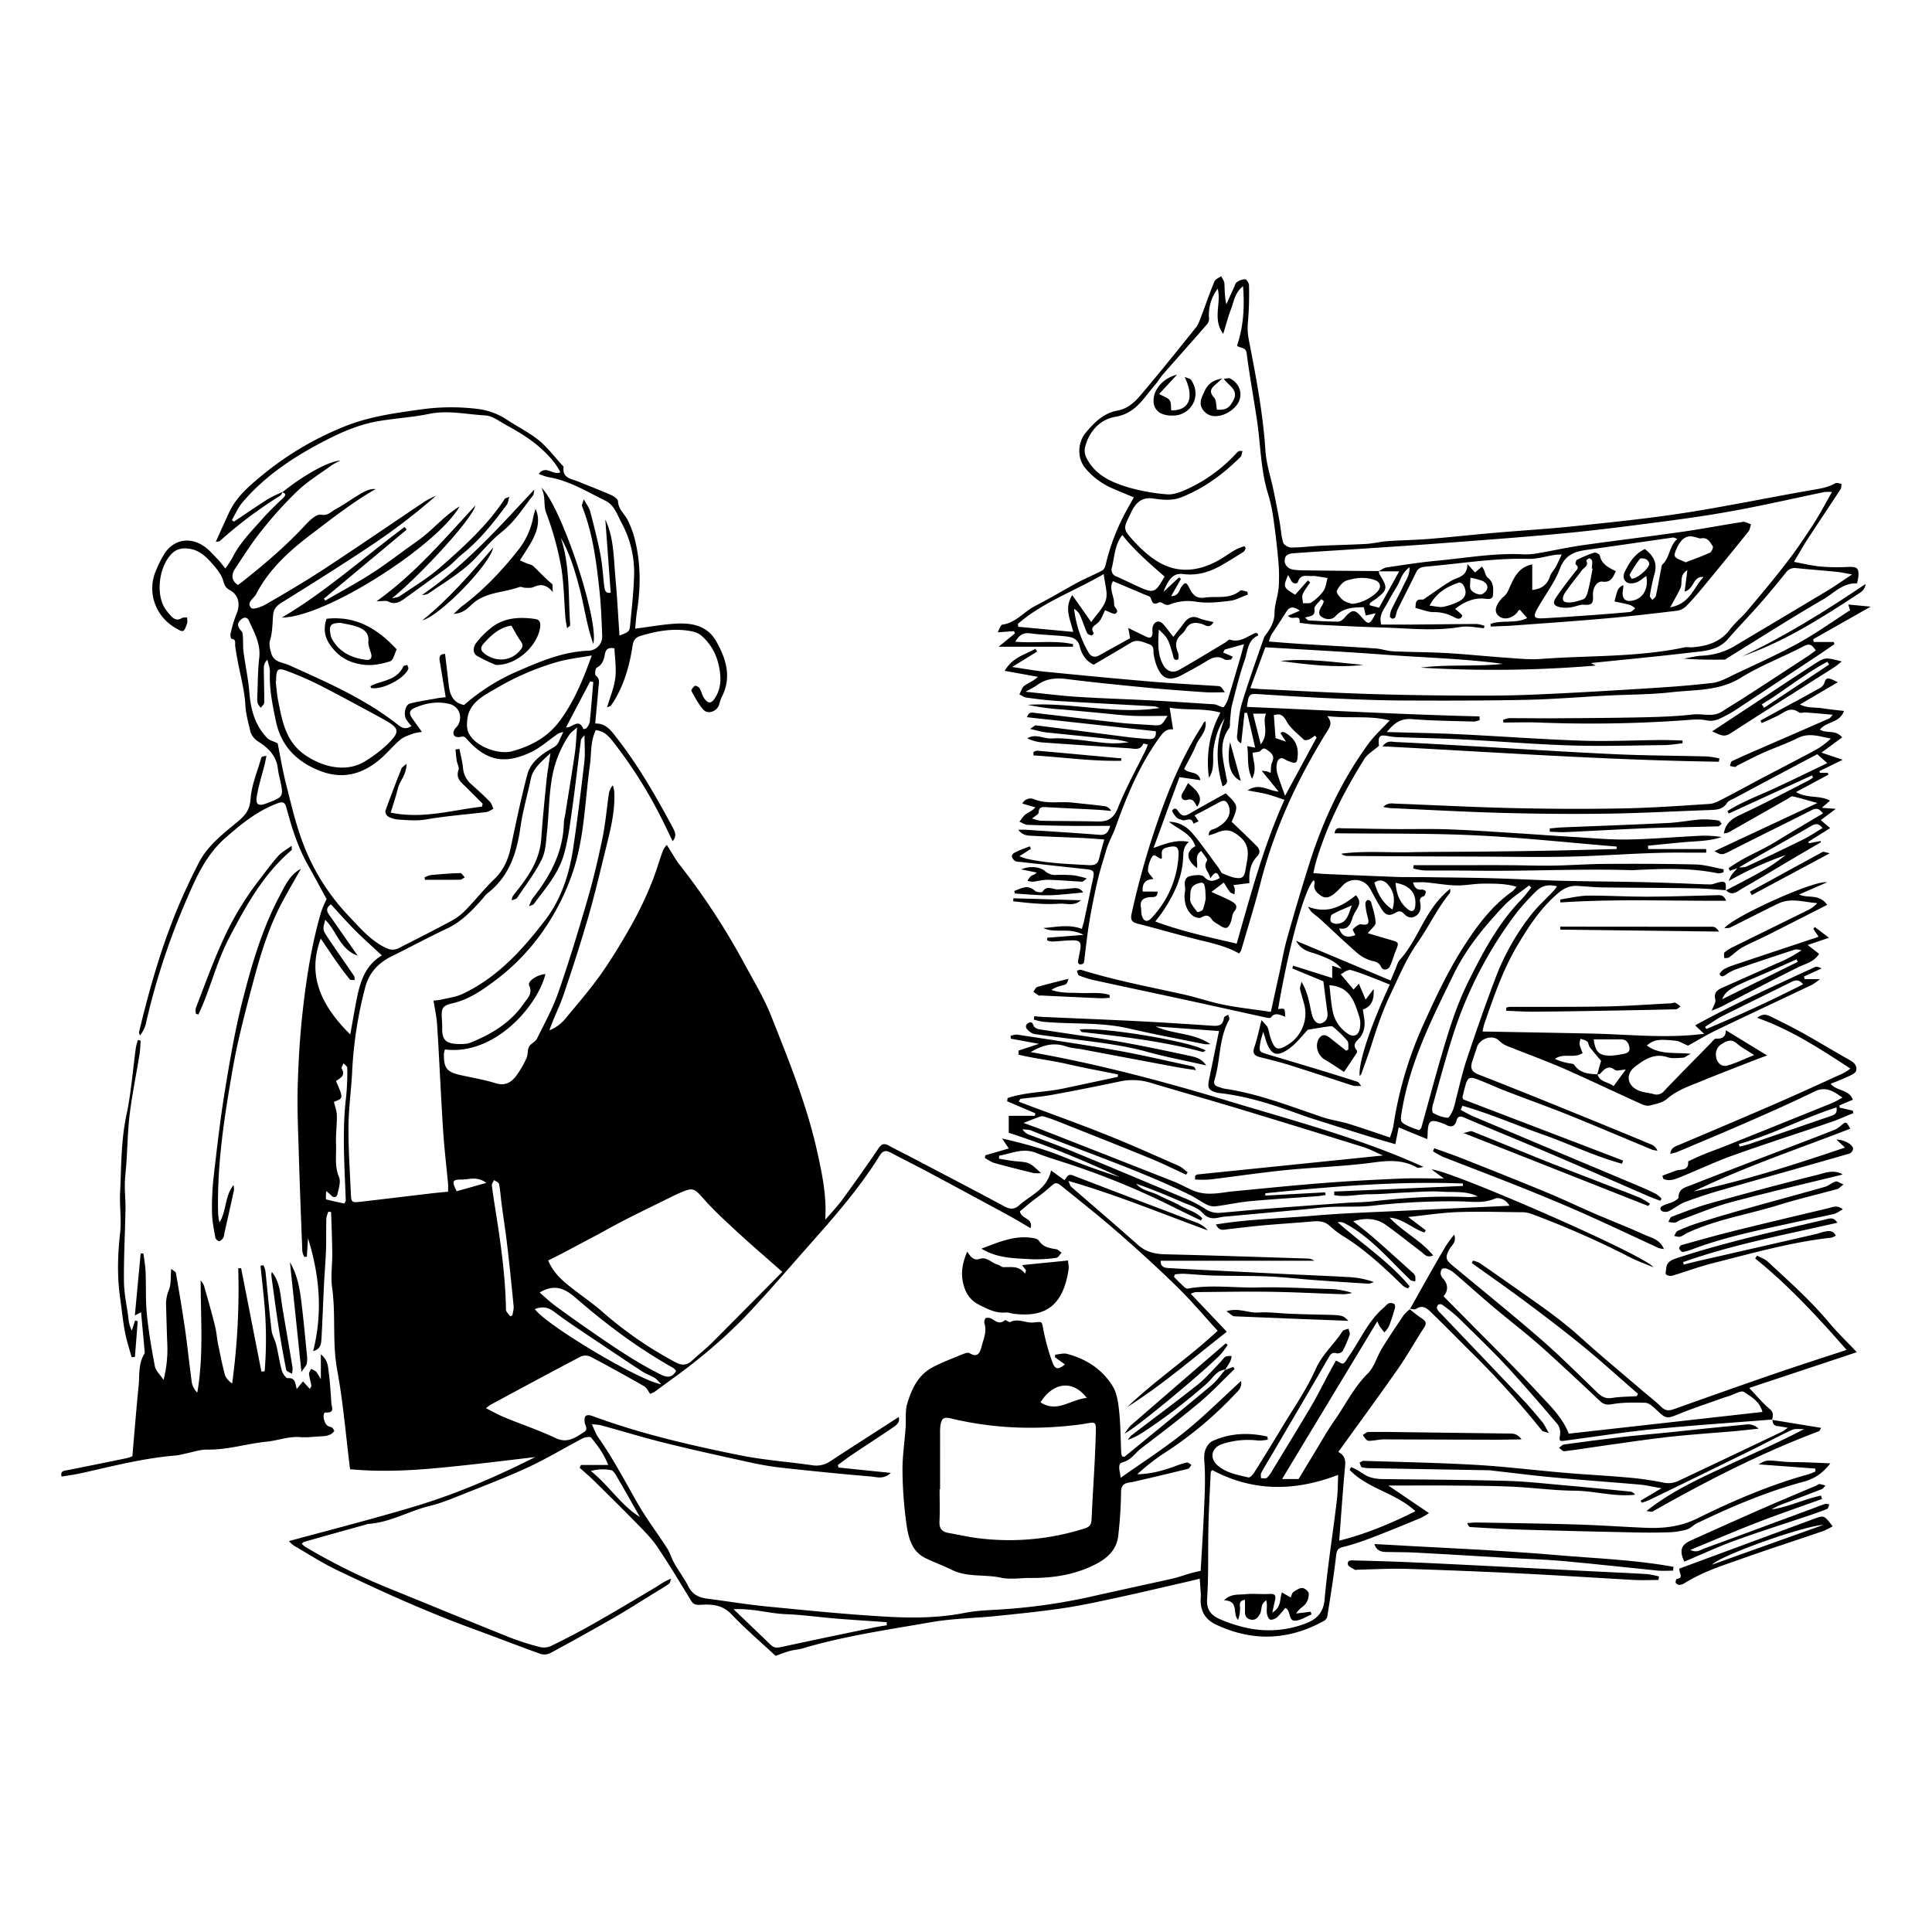 <svg viewBox="0 0 1080 1080" xmlns="http://www.w3.org/2000/svg"><g><path d="m158.05 275c-.46.71-.75 1.7-1.41 2.09a242.71 242.71 0 0 0 -33.64 25.23c-.65.57-1.92.43-2.36.51 2.47-5.45 4.86-10.8 7.32-16.12 4.35-9.46 12.27-15.87 20-22.19a173.89 173.89 0 0 1 43.61-25.71c14.12-5.91 29.15-7.9 44.17-10a122 122 0 0 1 30.66-.29 38.18 38.18 0 0 1 17.32 6.32c5.73 3.82 12.06 6.87 17.36 11.2 4.93 4 8.86 9.29 13.21 14 .3.32.79.75.75 1.07-.78 6.24 4.33 6.5 8.14 8.05 6.18 2.53 12.43 4.92 18.54 7.6 1.52.67 3.7 2.23 3.75 3.45.17 4.5 3.6 7 5.38 10.45a52.6 52.6 0 0 1 4.13 11.24c3.21 13.17 3.22 26.47 1.1 39.83-.51 3.19-.68 6.45-1 9.69 8.26-1.05 15.67-2.43 23.13-2.82 9-.46 17.43 1.32 22.33 10.15 5.5 9.92 8.58 20.11 2.8 31.11a42.6 42.6 0 0 0 -1.46 4.39c-1.39 3.51-6.17 5.21-8.61 2.54-2.78-3.05-4.75-6.88-6.77-10.54-.27-.5 1-2.26 1.92-2.84.46-.29 2.17.54 2.61 1.28 1.12 1.87 1.5 4.22 2.79 5.92 2.28 3 3.93 2.63 6-.61 3.75-6 3.3-12.46 1.78-18.79a29.53 29.53 0 0 0 -9.45-15.82 11 11 0 0 0 -4.59-2.3c-10.11-2.21-19.95-.55-29.66 2.44-2.55.79-3.82 2.35-4.26 5.26-1.56 10.4-4.31 20.48-9.58 29.71a32.94 32.94 0 0 1 -2.57 3.91c-.33.43-1.09.54-2.14 1 1.69-5.77 3.94-11 4.61-16.47s-.26-11-.48-16.48c-3.36-.73-4.82.47-5.31 3.09-.58 3.12-1.32 6-4.59 7.68-.81.42-1.2 3.94-.58 4.4 2.66 2 1.72 4.39 1.54 6.71-.53 6.62-1.18 13.22-1.82 20.12 6.24-.23 9.19 4.39 12.22 8.25 12.06 15.49 21.79 32.48 31.06 49.77 1.19 2.22 2.61 4.79 0 7.74-2.72-5.57-5.16-10.88-7.87-16a252.61 252.61 0 0 0 -25.62-39.85c-2.38-3-4.94-5.77-9.45-6.19-3.07 6.16-2.39 12.94-3.29 19.41-2.64 18.93-3 38.18-8.53 56.68a128.74 128.74 0 0 1 -15.11 32.33 121.16 121.16 0 0 1 -30.29 32.22c-6.89 5.11-14.07 10-22.8 12-5.91 1.37-6.44 2.82-6 9.2.11 1.55.18 3.1.15 4.65-.15 6.21 1.82 8.57 8 8.89 2.64.13 5.56.19 7.93-.77 11.73-4.74 22.39-11.14 29.7-21.85 1.95-2.85 5.12-5.32 3-10-1.13-2.45 4.48-6.13 9.09-6.42-4.47 17.92-28.47 45.62-56.2 42.13a12.24 12.24 0 0 0 -.56 2.45c-.11 8.05 1.6 10.17 9.44 11.91 6.51 1.45 13.15 2.55 19.5 4.52 5.32 1.66 8.75-.5 11.56-4.25a54.13 54.13 0 0 0 5.65-9.76c.9-1.93.44-4.52 1.43-6.38s3.53-2.69 4.41-4.46c4.24-8.56 8.9-17 12-26 5.92-17 11.16-34.26 16.19-51.56 3.29-11.31 6-22.8 8.4-34.33 1.68-8 2.37-16.29 3.55-24.44a9 9 0 0 1 2.32-5.35 20.76 20.76 0 0 1 .76 3.44c.66 11.78-2.54 23-5.29 34.26-3 12.31-5.94 24.66-9.49 36.83-4.24 14.51-8.88 28.92-13.78 43.22-2.2 6.43-5.45 12.49-7.68 19.21a22.48 22.48 0 0 0 9.15-6.77c6.77-8.24 13.81-16.3 19.92-25 6.37-9.07 12.05-18.65 17.5-28.31a204.37 204.37 0 0 0 10.31-21.68c2.57-6.14 4.37-12.61 6.63-18.89a13.33 13.33 0 0 1 2.14-3c.6 1 1.18 2 1.8 2.92 1.66 2.59 3.15 5.33 5 7.74a389.34 389.34 0 0 1 36.51 55.68c5.19 9.61 10.87 18.94 14.92 29.1 10 25.14 20.18 50.27 26 76.81 2.59 11.85 5.16 23.8 4.32 37.3 3.74-4.38 7-7.7 9.66-11.4 6.82-9.35 13.53-18.78 20-28.37 1.77-2.63 3.21-3.19 5.91-1.68 3.89 2.18 7.93 4.1 11.88 6.18 17.56 9.21 35.16 18.36 52.63 27.75 3.24 1.75 5.6 1.88 8.38-.62 2.47-2.21 5.32-4 8-6 4.51-3.31 8.42-7.1 9.77-13.43l7.47 5.4c1.35-1.28 1.61-3.83 4.77-2.61 23.26 9 46.63 17.77 69.93 26.7a14.07 14.07 0 0 1 5.41 4c-25.59-9.27-50.6-19.78-77.92-27.65.89 1.92 1 2.79 1.54 3.24 12.44 10.84 25 21.52 37.34 32.51 4.51 4 9.46 5.14 15.29 5.28 26.51.62 53 1.54 79.52 2.38a6.46 6.46 0 0 1 3.8 1.22h-85.85c-.19 3.15 1.76 3.93 4.09 4.07 8.67.52 17.34.95 26 1.39q20 1 40 2c11.57.57 23.14 1 34.69 1.67a48.37 48.37 0 0 1 14.37 2.79c-1 .31-2.09.95-3.11.89q-15-.89-30-2c-8.42-.62-16.83-1.62-25.27-2-10.47-.43-21-.26-31.44-.54-5.56-.14-11.11-.72-16.67-1a36.46 36.46 0 0 0 -4.76.37l-.48 1.41c2 2 3.95 4 6 5.86a2.47 2.47 0 0 0 1.81.66c13-2.36 26-.3 39.07-.63s26.34.44 39.51.84a42.13 42.13 0 0 1 13.17 2.22 23.67 23.67 0 0 1 -4.6.73c-13.59-.42-27.18-1.16-40.78-1.37-14-.21-28.1.07-42.15.17a12.5 12.5 0 0 0 -2.66.93l20.15 21.24c-18.74 14.66-36.12 29.77-55.67 42.09 15.93-15.15 34.27-27.46 50.57-42.64-7.78-8.49-14.92-17-22.81-24.7-10.61-10.36-21.66-20.42-32.88-30.21-9.89-8.65-20.22-16.8-30.43-25.08-4.32-3.5-4.3-3.28-8.58.52-3 2.66-6.33 4.92-9.47 7.41-2.24 1.78-4.41 3.65-6.34 5.25.46 4.42 7.53 3.54 5.92 9.46-4.25-2.46-8.09-4.82-12.05-7q-22.31-12.1-44.68-24.08c-7.07-3.78-14.27-7.35-21.36-11.1-2.83-1.49-4.44-1.33-6.4 1.83-11.67 18.81-26.37 35.28-41 51.8-11.36 12.84-22.52 25.89-34.35 38.3a286 286 0 0 1 -24.64 22.4c-8.2 6.78-17 12.87-25.53 19.21a13 13 0 0 1 -2.64 1.24c-1.23-1.61-2-3.45-3.34-4.23-9.83-5.62-19.74-11.11-29.75-16.39a6.91 6.91 0 0 0 -5.53-.31c-17 8.89-33.81 18-50.68 27.08a22.85 22.85 0 0 0 -2.45 1.91c3.87 1.93 7.1 3.78 10.52 5.18 9.42 3.88 19.14 7.12 28.33 11.48 6.62 3.13 11-.21 15.87-3.32 2.56-1.63.76-3.48.47-5.28-.63-3.84.78-5 4.38-3.69 26.83 9.91 54.63 16.32 82.57 21.95 13.3 2.68 26.94 3.6 40.39 5.57a13.75 13.75 0 0 0 10.07-2.38c12.59-8.21 25.24-16.32 38.11-24.62.89 3.16-1.57 4.7-3.57 6.08-7.49 5.13-15.13 10-22.67 15.09-2.67 1.79-5.22 3.78-7.82 5.67.14.47.27.94.4 1.42l29.26 3c-4.27 3.87-8 2.23-11.18 2-16.6-1.39-33.19-3.07-49.76-4.88a170.5 170.5 0 0 1 -17.78-3c-15.67-3.43-31.35-6.85-46.92-10.71-12.27-3-24.37-6.74-36.57-10.08a31 31 0 0 0 -4.95-.47c1.38 2.86 2.15 5.23 3.52 7.18 8.19 11.65 14.79 24.22 21.82 36.56 5.06 8.87 11.31 17.05 16.83 25.67 1.65 2.58 2.43 5.69 4 8.37 2.42 4.26 5.45 8.2 7.63 12.57 2.26 4.55 5.79 6.45 10.54 7.06 11.26 1.43 22.46 3.32 33.75 4.42 22.6 2.19 45.2 4.51 67.86 5.74 14.16.77 28.45.59 42.56-2.21 5.85-1.16 11.91-1.41 17.89-1.77a323.88 323.88 0 0 0 52.25-7.21c15.19-3.44 30.42-6.67 45.61-10.09 3.45-.78 6.8-2 10.21-3 1.83-.51 3.71-.9 5.87-1.43.62-11 1.37-22.3 1.85-33.62.36-8.47.82-17 .33-25.42-.21-3.57-.71-6.87 1.11-10a8.17 8.17 0 0 1 3.05-3.38c10.07-4.63 20.47-5 31-2.59 0 .56.11 1.13.16 1.69a25.76 25.76 0 0 1 -5.2.52 46.4 46.4 0 0 0 -20.47 2c-5.59 2-7 7.45-2.86 11.42 4.91 4.66 11.48 5.7 17.72 7.19.83.2 2.48-1.55 3.22-2.73q7.83-12.43 15.4-25c6.52-10.89 13.92-21.4 19-32.91 3.68-8.26 10.3-13.77 14.9-21 .56-.88 2.23-1.05 3.38-1.54.26 1.14 1 2.46.69 3.4a59.14 59.14 0 0 1 -3.94 9.14 3.67 3.67 0 0 1 -3.27 1.27c-2.56-.75-3.45.4-4.61 2.42-7.86 13.67-15.89 27.25-23.86 40.86q-3.7 6.33-7.41 12.66c-2.13 3.61-4.34 7.18-6.34 10.86-.43.8-.12 2-.16 3 1.16-.06 2.7.33 3.4-.27a17.21 17.21 0 0 0 3.08-4.25c7.26-11.94 14.59-23.84 21.69-35.88 3.48-5.92 6.52-12.11 9.77-18.17 1.25-2.33 2.55-4.63 4-7.2 1.59.69 3.18 2 4.09 1.61 1.19-.48 1.88-2.26 2.76-3.5 6.57-9.18 10.9-20 19.7-27.54 1-.87 1.86-2.05 3-2.58a3.78 3.78 0 0 1 3 .36c.45.26.61 1.62.4 2.33-1 3.41-2 6.81-3.33 10.12-.51 1.3-1.69 2.34-2.57 3.5-.87-1.13-1.78-2.24-2.61-3.4a25.94 25.94 0 0 1 -1.33-2.86l-53.25 88.2h9.21c3.12-5.16 6.15-10.2 9.21-15.21 3.57-5.85 6.91-11.88 10.85-17.48 6.18-8.81 10.86-18.61 18.71-26.39 3.57-3.54 5-9.21 7.69-13.69 3.93-6.42 8.15-12.67 12.37-18.92a21.47 21.47 0 0 1 3.38-3.2l-.19-.2a79.22 79.22 0 0 0 6.65 5.14c2.28 1.43 3.26 2.59 1.52 5.26-5 7.63-9.4 15.63-14.61 23.09-10.81 15.47-22 30.69-33.34 46.46 3.37 1.75 4.14 4.2 3.81 7.66-1.29 13.72-2.21 27.47-3.32 41.92 14.76-3.72 28.51-9.38 42.59-16.46-10.94-10.26-26.67-12.52-36.77-23.1.28-.53.57-1 .86-1.58a44.47 44.47 0 0 1 6 3.24c3.59 2.71 7.62 3.42 11.92 3.48 23 .29 46 .36 68.94 1 10.68.28 21.35 1.5 32 2.44 12.42 1.09 24.83 2.32 37.24 3.55a3.73 3.73 0 0 1 2.6 1.75c-11.51 1.31-22.63-2.18-34-2.26-11.57-.09-23.12-1.72-34.7-2.24-11.35-.51-22.72-.53-34.08-.63s-22.72 0-35.11 0l22.7 15.4a44.85 44.85 0 0 1 -4.72 2.77c-9.69 4-19.37 8-29.14 11.69a137 137 0 0 1 -14.54 4.6c-3 .79-3.25 2.41-3.58 5.24-1.28 11.26-3.12 22.45-4.88 33.64a4.09 4.09 0 0 1 -2 2.41c-19.71 10.82-39.75 11.59-60.15 2-6.21-2.93-8.88-7.79-8.6-14.49a26.7 26.7 0 0 0 .06-2.68c-.18-2.84-.4-5.68-.6-8.52-2.44.6-4.87 1.23-7.32 1.79-13.22 3-26.42 6.16-39.67 9-9.78 2.11-19.58 4.26-29.46 5.72-12.32 1.82-24.72 3.08-37.11 4.34-12.19 1.25-24.57 1.37-36.61 3.48-24.09 4.21-48.37 7.67-71.91 14.66-2.34.69-4.86.79-7.21 1.45-2.64.74-5.19 1.79-7.8 2.71-8-7.46-16.83-15-24.78-23.33-5-5.27-11-5.59-17.09-5.22-3.06.18-4.21-.32-5.66-2.72-6-9.91-12-19.82-18.42-29.42-3-4.52-6.94-8.5-10.76-12.43-8.09-8.3-16.35-16.44-24.61-24.57-2.64-2.61-5.5-5-8.25-7.48l.75-1.54h15.25c-2.54-6.42-6-10.92-9.54-15.28-.58-.72-3.47-.26-4.87.47-10 5.23-19.76 11.16-30 15.93-12.1 5.62-24.61 10.38-37 15.33-6 2.39-12 4.9-18.25 6.41-11.66 2.82-22.23 9.29-34.47 10.08a6.82 6.82 0 0 0 -1.28.36q-17.29 4.77-34.59 9.69c-.38.11-.67.51-1.31 1a11.9 11.9 0 0 0 1.83 1.69 343.38 343.38 0 0 0 44.14 22.14c23.32 9.48 46.59 19.08 69.95 28.45a146.53 146.53 0 0 0 17.13 5.49 9.9 9.9 0 0 0 6.35-.6c8-3.92 15.88-8 23.61-12.38 11.58-6.57 23-13.4 34.45-20.21 2.83-1.69 5.44-3.74 9-5-.39 1-.5 2.34-1.22 2.86-2.69 1.91-5.56 3.56-8.38 5.29-7.2 4.43-14.31 9-21.64 13.24q-18 10.32-36.21 20.16a7.57 7.57 0 0 1 -5.52.51c-12.77-4.59-25.42-9.53-38.16-14.19-25.75-9.42-50.69-20.72-75.38-32.55-8.4-4-16.29-9.13-24.37-13.82a16.75 16.75 0 0 1 -2.75-2.52c23.83-6.48 47.39-12.48 70.65-19.48s45.38-16.57 67-27.48c-17.07 2-34.13 4.13-51.23 5.79s-34.16 2.68-52.26 1c-2.34-18.71-3.83-37.32-7.2-55.57-2.82-15.31-.67-30.7-2.83-45.95-.88-6.27.16-12.79.09-19.19-.08-7.7-.42-15.39-.64-23.09l-1.55-.17a14.81 14.81 0 0 0 -1.13 3.83c-.15 5.77 0 11.56-.17 17.33-.24 6.62-.82 13.24-1.15 19.86-.5 10-.82 20-1.4 30-.16 2.79-.45 5.87-4.64 6.9 5.44-21.51 3.6-42.37-2.9-63.11q-.3 5.18-.62 10.36l-1.43.1a11.41 11.41 0 0 1 -1.12-3.16c-.7-18-1.41-36.05-1.94-54.08-.37-12.9-1-25.82-.61-38.71.39-14 1.26-28 2.83-41.95 2.11-18.59 5-37.1 10.31-55.13a62.58 62.58 0 0 1 3-7c-3.34-6.08-7-12.9-10.81-19.69-5.4-9.76-8.68-20.3-11.57-31-.72-2.63-1.34-4.23-5-2.86-11.34 4.24-20.36 11.56-29.31 19.45-10.48 9.21-16 21.39-21.22 33.52a390.64 390.64 0 0 0 -23 69.65 16.33 16.33 0 0 1 -3.48 7.22c-.16-.7-.58-1.46-.43-2.09 6.63-27.57 14.52-54.74 26.56-80.53q3.24-7 6.74-13.8c4.91-9.63 13.33-16.09 21.36-22.75 4.26-3.54 7.18-6.54 7.62-12.88.54-7.83 3.8-15.48 6-23.17.18-.64 1.19-1 2.92-1.07-.33 1.55-.61 3.11-1 4.65-1.46 5.83-3.3 11.59-4.34 17.5-.91 5.14.71 6.15 5.53 4.3 9.43-3.6 9.43-3.6 7.39-13.26a54.4 54.4 0 0 1 -1.2-5.89c-.74-7.38-5.33-11.76-11.21-15.49a10 10 0 0 1 -4.16-5.48c-1.14-4.9-2.52-9.69-2.82-14.91-.48-8.39-2.84-16.67-4.38-25-.48-2.63-.94-5.27-1.3-7.91-.22-1.61.79-3.72-2.11-4-.28 0-.7-1.93-.47-2.81a67.66 67.66 0 0 1 3.22-10.84c2.33-5.33 1.47-10.76-3.55-13.51-2.54-1.39-3.06-2.83-3.8-5.39-.93-3.23-3.31-6.21-5.59-8.84-3.49-4-7.21-7.93-12.93-8.89-4-.67-7.48-.17-10.41 2.89-6.8 7.09-8.77 21.62-3.88 30a30.36 30.36 0 0 0 3.73 4.69c1.64 1.82 3.49 2.64 5.92 1.15.78-.48 2-.3 3-.42 0 1.2.3 2.53-.09 3.6-1.8 5-2 5-6.86 2.06-11.29-6.87-15.65-20.59-10.22-32.38a60.1 60.1 0 0 1 4.83-9.4c5.17-7.38 13.83-9 21.68-3.71 2.87 1.94 5.19 4.72 7.66 7.22 1.37 1.39 2.52 3 4.4 5.25a64.24 64.24 0 0 0 3.86-5.88c4.21-8.52 10.9-15.11 17.06-22.09 3.53-4 7.45-7.66 11.3-11.37 1.48-1.43 2-2.42-.42-3.21 11.52-9.36 25.85-17.44 32.53-17.78a44.51 44.51 0 0 0 -4.78 2.57c-6.45 4.68-13.37 8.89-19.13 14.33a219.19 219.19 0 0 0 -20.1 22.19c-5.39 6.68-10 14-14.75 21.15-2.2 3.28-2.54 6.58 1.37 9.34.8-.57 1.53-1 2.21-1.57 12.59-9.95 24.8-20.3 35.72-32.15 2.32-2.51 6.08-6 8.52-5.58 4 .75 5.69-1.73 8.11-3 4.88-2.65 9.41-6 14.21-8.76 2.49-1.46 5.14-2.83 8.29-2.55-12.62 7.14-23.88 16.06-35.34 24.74-12.57 9.51-24.13 19.76-31.49 34-1.31 2.52-5.74 4.7-2.67 7.77 1 1 5.71-.69 8.16-2.11 11-6.36 21.93-12.77 32.52-19.72 19-12.45 37.7-25.32 56.57-37.95a51.14 51.14 0 0 1 6-3 346.87 346.87 0 0 1 -33.77 26.09c-17.15 11.52-34.63 22.52-52.19 33.41-3 1.85-4.81 3.63-5.11 7.07-.4 4.63-.32 9.43-1.62 13.81-.87 2.95-.15 5 .56 7.59 1.42 5.17 6 5 9.74 6.64 21.31 9.58 42.79 18.92 61.31 33.58 2.45 1.94 4.54 2.38 7.35.54a27.19 27.19 0 0 1 -3-3.84c-1.55-3-.45-8.06 2.22-8.76 5.11-1.34 10.39-2 15.6-3 1.39-.24 2.81-.34 4.31-.52-1.18-7.17-2.29-13.75-3.35-20.33-.35-2.18 0-3.93 3-3.84.71 6 1.42 11.72 2.07 17.45.62 5.39 2.38 9.87 8.58 11.07a112.16 112.16 0 0 1 29.12-18.53c12.92-5.62 25.74-11.23 40.14-11.8a7.92 7.92 0 0 0 7.9-8.55c-.32-8.45-.62-16.92-1.53-25.32-1.73-15.95-3.71-31.88-9.74-47-.23-.58.36-1.48 1-3.82 1.67 3.11 3.07 4.85 3.58 6.81 2.07 7.93 4.12 15.88 5.69 23.93 1.1 5.67 1.42 11.49 2.09 17.25.29 2.55.65 5 3.68 4.21-1-13.76-2-27.3-3-40.84 4.78 10.17 4.63 21.12 5.59 31.85 1 10.91 1.56 21.86 2.33 33 5.47-2.14 5.6-2.13 6-6.42.82-8.65 1.82-17.3 2.12-26a57.92 57.92 0 0 0 -6.84-30.36c-2.48-4.5-4-10.08-9.22-12.64-10.35-5.05-20.23-11.25-31.9-13.15a34.91 34.91 0 0 1 -5.29-1.8c4-5.24 8 1.1 12.07-.92-2.63-5.27-6.4-9.23-10.48-13-6.13-5.61-13.17-9.79-20.43-13.74-3.68-2-7-4.82-11.32-5.05-10.32-.55-20.49-3-31-.86-9.55 2-19.39 2.48-29 4.18-11.29 2-21.61 6.73-31.71 12.07-16.45 8.69-31.67 19-43.79 33.28-2.44 2.88-3.95 6.55-5.89 9.86l1.16.86c6.39-4.26 12.72-8.63 19.22-12.74a71.22 71.22 0 0 1 8.05-3.85zm-2.83 140.51c1.35 6.69 2.68 14.82 4.69 22.78 2.77 11 5.34 22.06 9.29 32.62a121.06 121.06 0 0 0 25.71 41.13c6.1 6.41 11.85 13.27 20.05 17.48 3 1.54 5.34 1.82 8.08.42 9.87-5.05 19.77-10 29.53-15.29a33.16 33.16 0 0 0 7.81-6c5.44-5.6 10.29-11.78 15.9-17.17 5.27-5.06 7.85-11.05 9.3-18 2.81-13.5 5.67-27 9.14-40.35 1.82-7 7.83-11.35 13.69-14.73 2.09-1.2 3.31-2.06 4.12-4.1.68-1.72 1.55-3.37 2.34-5.05a8 8 0 0 0 -4.19 1.81c-4.55 3.16-8.79 7-13.73 9.34-15.09 7.19-25.37 4.89-36.27-7.57-1.44-1.65-2.4-.95-3.94-.81-2.94.28-4.07-1.64-2.7-4.16.52-1 1.53-1.66 2.06-2.61 2.67-4.84.33-10.53-5-11.77-6.77-1.59-13.31-.44-19.57 2.36-2.78 1.25-3 3.09-1 5.86 1.62 2.24 3.22 4.5 5.33 7.46a30.34 30.34 0 0 0 -4.79.89c-2.43.94-5.12 1.68-7.08 3.27-3.42 2.79-6.29 6.25-9.52 9.28-10.4 9.74-22.09 13.75-36 8.17-12.78-5.12-21.35-13.83-24.24-27.61-1.9-9.07-3.76-18.12-3.36-27.5.09-2.26-.89-4.56-1.38-6.85a6 6 0 0 0 -2 4.57c0 6.46.28 12.92.21 19.37 0 1-1.24 1.93-1.9 2.89a9 9 0 0 1 -1.74-2.5 13.68 13.68 0 0 1 -.22-4c.3-7.12.24-14.29 1.07-21.36.93-7.89-2.79-14.22-5.78-20.85-.91-2-2.74-2.11-4.41-.59-2.32 2.1-2.1 3.91.23 6.45.69.76.76 2.22.84 3.38.17 2.6 0 5.24.29 7.81 1 7.73 2.69 15.4 3.32 23.16.77 9.61 3.17 18.4 10 25.46 1.25 1.27 3.29 1.69 5.82 2.92zm152.49 5.49c-5.18 5-9.78 8.38-11 14.52-1.85 8.93-4.48 17.73-5.75 26.73-2.06 14.56-6.3 27.74-18.5 37.13a22.49 22.49 0 0 0 -2.68 3c-5.78 6.51-11.68 12.79-19.78 16.62-10.46 4.89-20.61 10.44-31 15.55-7.6 3.74-12.79 9.32-14.92 17.67a228 228 0 0 0 -7.18 46c-.47 10.45-2 20.88-2.09 31.32-.11 12.39.76 24.8 1.3 37.2.24 5.56.37 5.63 5.93 5 12.85-1.49 25.7-3.06 38.54-4.57 3.26-.39 6.53-.68 9.89-1 0-1.89.11-3.21 0-4.52-.8-8.39-1.77-16.75-2.43-25.15-.69-8.87-1.12-17.76-1.62-26.65-.7-12.44-1.25-24.9-2.09-37.33-.28-4.23-1.23-8.42-2-13.16a41.59 41.59 0 0 0 4.76-.65c3.85-.92 7.93-1.44 11.46-3.1 19.51-9.16 33.61-24.78 46.32-41.39 8.85-11.58 13.39-25.64 15.55-40.13 2.39-16.07 4.36-32.2 6.25-48.34.52-4.51.08-9.14.08-14.82-1.12 1.5-1.93 2.09-2 2.78-1.72 13.22-3.19 26.47-5.07 39.67-1.18 8.35-2.22 16.83-4.63 24.86-3.11 10.38-10.35 18.62-16.73 27.2-.3.41-1.06.49-2.66 1.16 1-2.13 1.41-3.56 2.25-4.63 9.84-12.5 17.05-26.05 17.3-42.46a25.41 25.41 0 0 1 .59-3.28c1.86-11.65 3.8-23.28 5.52-34.95.65-4.41.79-8.89 1.27-14.64-2.1 1.92-3.4 2.76-4.23 3.94a61.23 61.23 0 0 0 -9.94 25.18c-1.6 9.63-1.61 19.51-2.64 29.25-.56 5.26-.71 11-3 15.54-3.71 7.5-8.93 14.27-13.65 21.25-.54.81-2 1-3 1.52a4.46 4.46 0 0 1 1.19-3.27c7.44-9.27 14.38-18.7 15.25-31.26.76-11.1 1.9-22.17 3-33.24.49-4.35 1.28-8.63 2.14-14.55zm129.61 290c-9-8-17.24-15-25.21-22.37-6.38-5.87-12.8-11.77-18.57-18.23s-6-6.81-14.05-3.32c-1 .45-2 .9-3 1.39-9.17 4.53-18.37 9-27.49 13.64-5.32 2.7-10.5 5.69-15.76 8.5q-9.42 5-18.87 10c-2.65 1.38-5.35 2.68-7.94 4 3.3 7.82 9.12 12.26 14.91 16.72 5.09 3.94 10.44 7.6 15.26 11.85a215.24 215.24 0 0 0 41.09 28.38c3.43 1.84 6.25 1.73 9.12-.94 3.74-3.47 7.79-6.63 11.41-10.22 13.06-13.08 26.03-26.24 39.1-39.4zm240.31 110.77c-.35.5-.8.84-.82 1.2-.47 10.15-1.06 20.29-1.29 30.45-.32 13.49.17 27-.75 40.48-.4 5.94 2.3 8.94 6.47 10.9a78.1 78.1 0 0 0 15.76 5.2 57.22 57.22 0 0 0 31.56-2c6.34-2.16 11.12-5.48 11.87-13.68 1.69-18.57 4.63-37 6.88-55.56.58-4.83.52-9.75.74-14.3-24.43 9.37-47.66 9.42-70.42-2.69zm-523.32-441h-.21c.47 3.74.69 7.53 1.44 11.21 2.21 10.88 4 21.79 13.92 29.28 8.3 6.27 22.93 11.71 34.84 4.16a74.9 74.9 0 0 0 11.7-8.81c8-7.64 7.66-9.48-2.18-14.84-11.69-6.36-23.38-12.72-35.22-18.8a181.79 181.79 0 0 0 -17.7-7.72c-5.61-2.16-6.45-1.37-6.54 4.85zm176.49-14.36c-6.83 1.22-12.52 1.83-18 3.29a145.56 145.56 0 0 0 -35.47 15.13c-7.21 4.21-15.73 8.15-16.2 18.56a14 14 0 0 0 .48 5.54c3.44 8.66 17.59 13 24.49 11.07 11-3 20.34-8 27.3-17.69 7.68-10.62 12.52-22.31 17.4-35.9zm-117.34 167.67c-5.39-5-10.35-9.39-15-14.06s-9-9.66-13.5-14.49c-3.68 2.62-1.7 4.79-.16 7l15.15 21.69c-10.15-3.62-11.76-14-18.13-20-1.43 5.28-1.57 5.42 1.41 9.9 4.79 7.2 9.81 14.24 14.66 21.39.41.6.28 1.56.41 2.35-.95-.1-2.33.15-2.76-.38-2.53-3.09-4.92-6.3-7.22-9.57-2.95-4.2-5.77-8.49-9-13.21-8 21 .78 38 16.49 53.59 1-5.6 1.93-11 2.94-16.42 2.04-10.82 4.25-21.54 14.71-27.79zm282.27 374.46-.06-1.73c-9.36-.66-18.73-1.24-28.09-2s-18.94-2.12-28.43-2.49c-9.27-.37-18.35-3.3-29.1-2.76 7.71 7.38 14.31 13.66 20.86 20 1.85 1.79 3.74 1.6 6.12 1.08 16.73-3.65 33.5-7.11 50.27-10.6 2.79-.61 5.62-1.04 8.43-1.5zm-194.06-186c3.13 2.69 5.62 5.11 8.4 7.16q9.63 7.11 19.49 13.9c13 9 25.95 17.92 40.14 24.93 3.64 1.8 6.16 1.37 8.26-2.15-.63-.69-1-1.33-1.53-1.64-19.6-11-37.43-24.34-54.36-39-5.45-4.74-11.43-8.62-20.4-3.21zm-2.67 9.26c6.08 8.77 58.5 40.2 70.64 42-1.64-1.64-2.44-2.82-3.55-3.48-2.27-1.36-4.85-2.22-7.06-3.65-7.08-4.59-14.08-9.32-21.08-14-9.37-6.34-18.92-12.45-28-19.24-3.68-2.87-6.83-3.2-10.95-1.63zm-112.34-115.86c.59 2.56 1.6 5.07 1.65 7.6.08 5.35-.68 10.72-.46 16.05.26 6.09-.95 12.22 1.65 18.33 1.12 2.65-.14 6.49-.87 9.67-.37 1.61-2 2.35-3.56.57a31.38 31.38 0 0 0 -2.79-2.38c0 2.34-.28 4.57.05 4.67 3.44 1 7 1.64 10.2 2.32.58-1.14.76-1.33.76-1.52-.67-19.45-2.14-38.88.21-58.33a135.12 135.12 0 0 0 .62-16c0-.85-1.36-1.7-2.09-2.55-.36 1-1.33 2.42-1 3 2.34 3.94-.94 5.41-3.22 6.9 4.19 9.66 4.19 9.66-1.15 11.67zm98.56 119.9 1.22-.52c.25-1.72.84-3.47.68-5.16-1.11-11.42-2.28-22.83-3.61-34.23-.89-7.65-2.1-15.26-3.11-22.89-.49-3.73-.72-7.51-1.43-11.2-.16-.88-1.79-1.47-2.75-2.19-.44 1-1.35 2-1.24 3 .52 4.63 1.28 9.24 2 13.85 2.93 18.44 5.58 36.89 5.86 55.61.03 1.23 1.56 2.48 2.38 3.73zm72.49 112.16c-4.26-7.49-8.48-15-12.83-22.44-.84-1.46-2-3.53-3.32-3.75a24.75 24.75 0 0 0 -11.29.48c10.38 8.32 16.83 19.21 27.44 25.71zm-26.06-466.75-1.74-.33c-4.47 8.52-9 17.05-13.48 25.66 2.94.83 7.12-5.72 9.68 1a3.27 3.27 0 0 0 1.74-.58 7.76 7.76 0 0 0 1.82-3.37c.77-7.46 1.33-14.93 1.98-22.38zm-59.81 280c-5.16-3.94-9.63-1.81-13.78-1.86-5.28-.06-5.6 1-2.76 6.51z"></path><path d="m964.91 497.65c-5.73-.37-11.45-1-17.18-1.07-17.38-.27-34.76-.29-52.14-.52-4.68-.07-9.35-.6-14-.84-4.23-.21-7.55 1.44-10.83 4.25-9.63 8.29-16.34 18.56-22.75 29.4-8.14 13.79-13.11 28.71-18.32 43.62-.36 1-.51 2.16-.95 4.12 20.72.39 41.11.73 61.49 1.17s40.58 2.83 62.38.14c-2.23-2.1-3.2-3-5-4.75 22.08-12.13 44.53-22.27 66.9-32.54 1-.45 2.35-.06 3.74.77l-9.8 4.44c.12.5.23 1 .34 1.5h8.59a35.55 35.55 0 0 1 -4.37 3.13c-17.71 8.42-35.49 16.7-53.16 25.21-5.78 2.78-11.29 6.12-16.24 8.84-2.52-1-4.66-2.53-6.93-2.75-10.2-1-12-.56-16.1 2.64 7 5.29 15.24 3.82 24.59 4.64-2.38 1.26-3.32 2.16-4.31 2.21-2.89.14-6 .61-8.65-.26-7.51-2.48-13.07 1.32-18.29 5.37-5.6 4.34-4.18 10.94 2.58 13.44 2.49.92 5.25 1.08 7.83 1.78a5.35 5.35 0 0 0 5.91-1.74c8.6-9 17.37-17.85 26.09-26.74.92-.94 2-2.56 2.92-2.51 3.27.19 5.47-.78 5.53-4.69l23.05 14.09c-5.38 2-9.79 3.69-14.17 5.4-7.45 2.92-14.92 5.81-22.32 8.86-6.74 2.77-13.7 5-19.45 10-2.48 2.15-6.34 2.9-9.71 3.74-1.52.38-3.51-.29-5-1-14.42-6.53-28.71-13.36-43.2-19.74-9.16-4-18.61-7.44-27.92-11.15-2.83-1.13-5.62-1.88-8-4.33-3.71-3.79-11.09-1.17-12.55 3.89-.8 2.77-1.87 5.46-2.68 8.23-.94 3.25-.1 5.27 3.46 6.66 19.41 7.6 38.81 15.44 58.21 23.34q19.21 7.8 38.36 15.79a6.49 6.49 0 0 1 3.65 3.54 13.76 13.76 0 0 1 -2.9-.53c-15.25-6.31-30.41-12.8-45.72-19-11.95-4.81-24.1-9.14-36.11-13.78-5.36-2.07-10.57-4.54-15.94-6.57-4.33-1.64-5.5-.89-6.69 3.51-.58 2.14-1.11 4.3-1.63 6.46 0 .19.12.42.39 1.23l89.43 34.21-.66 1.76c-15.34-4.14-29.67-11.21-44.62-16.46s-29.37-11.6-44.53-15.91c-.34.77-.68 1.53-1 2.3 2.38 1.22 4.69 2.61 7.15 3.65q45.9 19.38 91.85 38.67c3.49 1.47 7 3 10.33 4.74a16.27 16.27 0 0 1 3 2.59l-.74 1.16c-2.16-.84-4.36-1.6-6.48-2.52-17.56-7.6-35.08-15.3-52.67-22.84-12.9-5.52-25.89-10.84-38.83-16.25-3.86-1.62-7.72-3.22-11.56-4.88-2.19-1-3.73-1-4.46 1.87s-2.81 3.78-5.6 2.23a13.09 13.09 0 0 0 -1.83-.82c-7.21-2.7-8.46-1.83-8.64 6 0 .63-.09 1.27-.2 2.72l-16-6.54-1.85 9.36c-5.05-1.47-10.12-2.88-15.14-4.44q-15.9-4.93-31.76-10c-4-1.29-8-2.79-12-4.19-12.41-4.37-25-8.14-38.08-9.78a20.19 20.19 0 0 1 -3.31-.51c-4.07-1.26-4.78-2.62-3.88-7 1.84-8.92 3.66-17.84 5.6-27.32l-35.43-2.56c9.88 4.51 21.21 3.46 30.61 9.89a16.72 16.72 0 0 1 -3.32 0c-14.15-2.87-28.36-5.54-42.43-8.79-15.79-3.65-31.9-2.2-47.82-3.73a37.22 37.22 0 0 1 -5.12-1.2c.08-.63.17-1.25.25-1.87 1.78.14 3.55.32 5.33.4 17.4.78 34.79 1.45 52.18 2.33 13.55.69 27.1 1.57 40.64 2.47 3.67.24 7.26.88 7.88-4.39.07-.66 1.55-1.15 2.37-1.71.21.94.91 2.16.56 2.79-5.89 10.47-4.8 22.6-8.18 33.65-.68 2.24.15 3.38 2.24 3.94a27.38 27.38 0 0 0 3.2 1c19.12 2.75 36.95 9.91 55.09 16 4.62 1.56 9.56 2.16 14.23 3.59 7.62 2.34 15.15 5 23.26 7.69a41.92 41.92 0 0 0 1.86-6 214.93 214.93 0 0 1 17.3-58.13c6.59-14.62 13.53-29.27 22.17-42.72 7.36-11.45 15.67-22.73 27.23-30.79a17.44 17.44 0 0 0 2.21-2.52c-6.43-1.89-12.54-1.72-18.54-1.73-5 0-10.11 1.11-15.15 1-5.66-.14-11.29-1.19-16.94-1.7-2.3-.21-4.63 0-7.23 0 .91 3.31 2.45 4.34 5.09 4 .69-.07 2.11.79 2.08 1.13-.07.94-.56 2.45-1.2 2.64-2.44.71-2.2 2.12-1.86 4.09.48 2.76-.11 5.45-2.73 7s-4.69.54-6.58-1.45c-1.41-1.49-2.73-1.55-4.68-.4-3.37 2-5.49 1.39-7.62-2-2.37-3.75-4.42-7.72-6.57-11.61a9.52 9.52 0 0 0 -15.08-1.83 54.49 54.49 0 0 1 -4.72 4.65c-2.14 1.75-4.67 3.11-7.35 1.37-2.43-1.59-4.72-3.55-3.78-7.12.12-.49-.25-1.1-.41-1.77-5 4.22-14.06 36.95-20 72.07 1.19 0 2.86-.45 3.33.11.66.79.45 2.32.71 4.23-3.17-1.09-5.83-2.68-8.09.44-.4.55-2.5 0-3.77-.24-14.35-3.12-28.69-6.33-43-9.44-17.39-3.77-34.81-7.44-52.2-11.23a51.16 51.16 0 0 1 -8.29-2.62c-.65-.26-.81-1.73-1.19-2.64.8-.18 1.7-.7 2.37-.49 18.72 5.83 38 9.48 57.08 13.69 7.6 1.68 15 4.3 22.64 5.81 8.45 1.69 17.06 2.6 26.36 4 1.58-7.19 3-13.86 4.51-20.54s2.61-13.58 4.47-20.21q5.86-20.89 12.37-41.62c7.57-24.16 18.16-46.9 33.1-67.42 3.37-4.62 7.71-8.52 12-13.16-11.41-2.87-22.68-.95-34.94-2.38 2.92 3.56 1.76 5.63-.08 8.58-16.48 26.37-29.42 54.33-37.2 84.58-3.26 12.72-7.19 25.26-10.86 37.87a7 7 0 0 1 -1.17 1.65c-6.47-3.72-13.5-5.42-20.6-7.14-12.07-2.92-24-6.46-36-9.49-3.81-1-4.15-2.53-3.33-6.19a458.24 458.24 0 0 1 17.7-60.18c5.77-15.44 12.6-30.42 21.56-44.34.58-.89.73-2.06 1.94-2.36.83 5.9-3.61 9-5.34 13.31-1.8 4.52-4.34 8.75-6.6 13.21 2.5 2.93 8.06.92 9.06 6.31l-11.67-1.71c-4.78 12.82-9.34 25.58-14.5 39.58 7.06-2.44 12.77-4.85 19.78-3.36-3.14 2.56-3.08 5.64-3.24 9-.52 11.24-5.38 21-11.57 30.19-1.1 1.63-2.38 3.14-4 5.28 15 5.6 30.1 8.79 45.5 12.39 7.83-27.37 15-54.5 26.72-80.4-3.37-1.1-6.58-2.32-9.89-3.17-3.11-.81-6.32-1.25-10.71-2.07 6.46-4.4 11.43.14 17.34.66l-9.46-11.66a26.91 26.91 0 0 1 3.08.4 16.65 16.65 0 0 1 1.88.81c.27-2.11.06-4.27.85-6 1.54-3.31-.1-4.94-2.48-6.63-1.42-1-2.33-1.68-3.85.15-.75.91-2.74.78-4.55 1.22 0 4.11 2.68 8.81-.34 14.52-3.12-6.44-1.84-12.2-2.68-18.22l4.43.82c-1.57-6.77-3-13.11-4.52-19.45h-1.44c-.6 5.55-1.21 11.1-1.84 17-3-1.39-2.35-3.91-2.14-5.83.6-5.54.91-11.23 2.51-16.51 3.68-12.14 8-24.08 12.15-36.1a4.18 4.18 0 0 1 .5-1.23c3-4 5.59-7.8 5.61-13.28 0-4.81 2-9.59 2.33-14.45a95.88 95.88 0 0 0 -.29-15.34c-.7-7.92-1.66-15.83-2.8-23.7a84.87 84.87 0 0 0 -2.88-13c-4.14-13.35-4.12-27.3-6.15-40.94-1.87-12.56-4.18-25.07-5.8-37.66-.48-3.64-3.57-2.54-5.37-4.2 3.51-10.5 4.3-21.2 3.35-33.27-4.76 3.88-5.11 8.68-6.69 12.75-1.65 4.25-2.78 8.72-4.39 13.91-6.19-8.33-.92-17.15-3.09-25.2a23.92 23.92 0 0 0 -4.85 16.35 4.87 4.87 0 0 1 -1 3.38c-8.19 9.42-16.52 18.72-24.74 28.11-1.61 1.84-2.8 4-4.41 5.87-6.36 7.22-10.75 16-22.32 17.89-7.72 1.25-14.11 7.29-16.53 15.93a8.81 8.81 0 0 0 .5 7c4.73 9.48 13.55 13.45 22.73 16.29a108.39 108.39 0 0 0 22.21 4.08c3.52.31 7.48-1.14 10.82-2.69a85.41 85.41 0 0 0 28-20.27 5.69 5.69 0 0 1 1.55-1.22c.34-.17.83 0 1.92 0-.41 1.23-.44 2.59-1.15 3.29-9.56 9.54-20.22 17.44-32.91 22.49-5.29 2.1-10.62 1.52-15.79.75-6-.89-9.19 1.83-11.78 6.41-.43.78-.76 1.62-1.15 2.42-3.65 7.52-4.21 8 1.11 14 4.79 5.35 10.42 10.59 16.74 13.79 10.37 5.24 21.26 3.62 31.38-2 3.31-1.84 6.37-4.13 9.64-6a34.08 34.08 0 0 1 5-2l.7 1.16c-.4.67-.63 1.6-1.22 2-3.94 2.51-7.92 5-12 7.33-6.67 3.92-13.75 6.11-21.62 5.12-5.07-.64-7.94 1.78-11.18 10l8.69-8.1 1.13.8-5.51 9.65c4.43-.21 4.41-3.24 5.64-5 2.16-3.08 2.87-3 4.68.66 1.7 3.47 3.73 5.81 8.32 5.16 6.7-1 13.91 1.13 19.93-3.86.71-.59 2.68.34 4.06.56l.3 1.54c-3.37 1.24-6.65 3.14-10.12 3.56-6.16.74-12.56 1.44-18.61.52a27.42 27.42 0 0 0 -14.81 1.46c-3.13 1.32-4.39-2-6.43-1-3.32 1.68-3.5-.55-4.42-2.7-.39-.92-2.18-1.29-3.38-1.8-5.72-2.46-11.47-4.87-17.65-7.49-2.59 4.2.89 8.58.62 13-.11 1.79 3.28 3.49.79 5.13-.94.62-3.35-1-5.86-1.85-1 2-1.86 4.92-3.77 6.79s-4.76 2.58-2.56 6c.09.16-.9 1.39-1.16 1.32-.92-.26-2.21-.67-2.53-1.39-1.45-3.25-2.51-6.67-3.93-9.93a8.16 8.16 0 0 0 -3.34-3.58 62.87 62.87 0 0 0 8 24.27c1.49 2.57 3.52 3.15 6.19 1.64 5.6-3.16 11.26-6.25 17.1-9.49-.28-1.67-.53-3.18-1-5.71 3.88 1.88 6.83 3.28 9.74 4.74 2.54 1.27 3.82.6 3.81-2.3a9.69 9.69 0 0 1 .11-3.24c1.17-3.25 3.72-3.76 6-1.2 1.76 2 3.3 4.14 5.51 6.94 2.13-2.75 4-5.09 5.79-7.5 2.2-3 4.65-4.61 8.58-2.93 2.44 1 5.17 1.43 8.14 2.2-2.37 3.9-4.56 1.63-6.33 1.09-4-1.23-7.3-1.08-9.46 3.18a11.88 11.88 0 0 1 -2.63 3c-3.06 2.89-3.08 6.08-1.47 9.73.51 1.14.36 3.8 0 3.92-2.67.8-2.52-1.58-3-3.19-2.63-8.69-2.64-8.69-7.71-13.62-.4 7.07-.91 13.53 2.34 19.63 1.91 3.6 5.31 5 8.82 3.05 8.71-4.93 17.24-10.18 25.83-15.31 1-.57 2.09-1.92 2.73-1.7 5.68 1.92 9.72-1.91 14.33-3.74.31-.13.8.21 1.21.34a5.89 5.89 0 0 1 .25 1.08c-6 2.61-5.78 8.84-7.48 13.67-2.88 8.18-4.92 16.66-7.1 25.07-.72 2.77-.75 5.72-1.1 8.59-.18 1.55.19 3.48-.61 4.59-6.25 8.69-3.13 17.82-1.59 26.89.32 1.9 1.6 3.93-2 5.5-3.87-12.9-3.86-25.38 1.2-37.95-3.67 4.95-5.14 10.49-6.12 16.27-1 5.62.94 11.72-2.72 16.89-1.6-12.53.07-24.51 6.43-36.4-9.42-2.66-19-1.14-28.37-2.77.7 4.44 1.27 8.1 1.91 12.16-3.86-.5-5.81 1.92-8 5.06-10.88 15.26-18 32.32-24.2 49.77-1.53 4.32-3.92 8.2-5.15 12.58-1.32 4.73-2.9 9.38-4.12 14.13s-2.22 9.55-3.19 14.35-1.88 9.64-2.61 14.49c-.85 5.71-1.48 11.44-2.21 17.16a9 9 0 0 1 -.54 3.14c-.27.51-1.48.71-2.24.66-.35 0-1-1-.91-1.48.31-2.21.86-4.38 1.24-6.57.73-4.23-.11-5.43-4.25-5.38-3.79 0-7.57.52-11.36.68a11 11 0 0 1 -2.86-.65l.06-1.48 20.29-1.61c-7.95-4.46-15.78-.58-22.49-3.83 7.08-.5 14.09-2.25 21.55.47.45-1.62.92-3 1.22-4.41 1.69-7.85 3.33-15.71 5-23.57.92-4.32.39-4.94-4-5.41-12.16-1.29-24.32-2.65-36.47-4-1.1-.13-2.41-.07-3.21-.66-1.59-1.16-2.54-3.12-.43-4.36 2.72-1.59 5.83-2.52 8.77-3.73.21.46.43.93.65 1.39l-6.47 4.13a38 38 0 0 0 3.71 1.34c11.57 2.64 23.36 3 35.15 3.66 3.4.18 5-.64 5.75-3.83s1.72-6.41 2.84-10.51c-4.4-.31-8.31-.66-12.22-.84-9.15-.42-18.3-.68-27.44-1.19-2.65-.15-5.7.13-8.4-3.42 2 0 3-.05 4 0 13.8.92 27.61 1.76 41.4 2.84 3.4.26 4.87-1.17 6-5-7.7 0-14.92.07-22.14 0-8-.1-16.06-.25-24.08-.59-1.54-.07-3-1.15-4.55-1.76 1.18-1.42 2.15-3.12 3.58-4.18s3.49-1.66 5.32-3.84l-7.26-2.1a5.1 5.1 0 0 1 6.34-2.53c7.12 3 14.51 1.21 21.72 2 6 .65 12 1.21 18 2a5 5 0 0 1 3.59 2.64c-2.82-.24-5.64-.55-8.47-.7-9.35-.5-18.72-.9-28.07-1.41-2.27-.13-3.83 0-4 3 0 1-2 1.91-3.7 3.41 2 .49 3.63 1.17 5.23 1.2 10.49.2 21 .16 31.47.4 5.76.13 9-1.75 11.36-7.7 4.43-11.13 10.33-21.67 15.6-32.47.38-.78.65-1.63 1.09-2.76a20.76 20.76 0 0 0 -2.5-.66c-1.66 4.13-5.06 2.86-8.07 2.66-16.25-1.06-32.5-2.1-48.73-3.28a23.66 23.66 0 0 1 -8.07-2.27c4.72-2.9 9.25.43 13.89.08s9.36.28 14 .7c4.88.43 9.74 1.25 14.62 1.68a53.57 53.57 0 0 0 14.22-.31c-2.53-.5-5-1.2-7.59-1.47-12.87-1.39-25.76-2.63-38.63-4-2.54-.28-5-1.07-9-1.94 2-1.25 2.71-2.06 3.3-2 17.23 2.15 34.45 4.42 51.67 6.61 3.76.47 7.55.72 11.33 1.05 3.36.29 4.31-1.5 4-4.36l-72-7.84c1.09-3.33 3-2.57 4.59-2.38 15.71 1.83 31.41 3.74 47.13 5.47 6 .65 12 .9 18 1.31 5.48.37 5.48.35 8.8-5.14-6.73 0-13.24.24-19.73-.06-6.67-.32-13.31-1.15-20-1.77-6.43-.59-12.86-1.2-19.29-1.77a132.85 132.85 0 0 1 -19.09-2.58c24.61-1.6 48.87 5.63 73.68 1.76a13.75 13.75 0 0 0 -3.1-.93c-18-1-36-1.93-54-3-5.77-.35-11.52-1.1-17.25-1.87-1.37-.18-2.64-1.16-4-1.78.91-1.65 1.43-3.82 2.8-4.84 2.24-1.65 5-2.54 7.54-5l-18.54-3.35c4.43-7.66 11.44-9 17.16-12.34l1 1.55-14 8.64c6.82 1 12.38 2 18 2.6 19.73 1.95 39.47 3.85 59.23 5.53 12.4 1.05 24.84 1.68 37.26 2.48 2.09.13 2.1.08 4.41 3.53-3.71 0-7.16.2-10.57 0-10.88-.75-21.77-1.52-32.62-2.56-15-1.44-30.1-2.94-45.09-4.83-6-.76-11.45-.39-16.47 3.25-1.69 1.23-3.63 2.12-6.63 3.84 10.47 1.05 19.64 2.25 28.84 2.84 13.79.89 27.61 1.29 41.42 2 11.31.6 22.61 1.39 33.92 2.1a9.5 9.5 0 0 1 2 .22c1.6.46 4.14 1.88 4.59 1.38a15.58 15.58 0 0 0 2.8-5.8c2.36-7.68 4.58-15.4 6.84-23.11.48-1.64.88-3.3 1.65-6.21l-10.74 3-.89 1.64 5.44 2.36c-.34.54-.69 1.08-1 1.61-1.23 0-2.74.47-3.62-.08-3.75-2.35-6.87-1.08-10.19 1-4.36 2.68-8.88 5.08-13.38 7.54-7.33 4-11.6 2.46-14.54-5.34a34.9 34.9 0 0 1 -1.5-5.81c-.44-2.22.7-4.81-2.78-6s-6.47-2.93-10.13-.69c-6.8 4.15-13.71 8.13-20.66 12.23-4.31-2-6.74-5.82-7.78-10.12-1.1-4.57-4.38-5.32-7.9-5.71-6.59-.73-13.26-.8-19.82-1.69-4-.54-6.2 1.05-8.33 4.66 11.05 1 21.85-.92 32.27 1.37 0 .48 0 1-.08 1.44h-41.5l9.09-7.43c-.15-.42-.3-.84-.46-1.27l-9.16.65c1-1.83 1.67-4.17 2.58-4.29 7.6-1 12.09-7.26 18.36-10.45 8.14-4.14 16-8.92 24-13.24 4.47-2.39 9.22-4.25 13.67-6.69 1-.57 1.59-2.44 1.92-3.82a119.84 119.84 0 0 1 11.93-30.4c1.16-2.09 2.33-4.17 3.66-6.54-4.48-1.88-8.78-3.59-13-5.49a41 41 0 0 1 -13.73-10.35c-5.34-5.94-4.59-15-.24-20.23 4.76-5.73 10.06-11.06 17.69-12.42 7.12-1.27 11.13-6.33 15.24-11.21 9.75-11.59 19.25-23.4 28.7-35.24 1.46-1.82 2.23-4.24 3.08-6.47 2.47-6.43 4.68-13 7.31-19.33.52-1.27 2.48-2 3.77-2.89.63 1.3 1.71 2.58 1.79 3.93.25 3.84.09 7.71 1.12 11.72 1.41-3.13 2.82-6.27 4.25-9.39.47-1 .75-2.37 1.56-2.9a8 8 0 0 1 4.6-1.65c.87.07 2.22 2.13 2.23 3.3a187.66 187.66 0 0 1 -.54 20 34.51 34.51 0 0 0 .41 10.38c4 20.54 7.95 41.09 9.31 62.06.5 7.68 3.09 15.21 4.65 22.82q1.74 8.5 3.28 17c.7 3.89.88 7.91 2 11.66.39 1.3 3 2.74 4.53 2.73 5.54 0 11.07-.76 16.62-1 8.37-.41 16.77-.54 25.14-1 4-.23 7.91-1.27 11.89-1.55 7.78-.55 15.61-.64 23.39-1.26 12.2-1 24.37-2.34 36.56-3.4 14.8-1.29 29.65-2.14 44.42-3.7 20.59-2.18 41.22-4.25 61.67-7.43 24-3.72 47.76-8.71 71.68-12.85 4.45-.76 8.72-1.44 12.69-3.71.84-.48 2.33.17 3.52.29-.16 1 0 2.25-.53 3-6.07 9.32-12.3 18.53-18.37 27.85-2.53 3.87-4.78 7.91-7.7 12.78 5.35 1 10 2.17 14.77 2.61a112.76 112.76 0 0 0 15.27.23c5.34-.24 6.45.61 5.93 5.82a32.9 32.9 0 0 1 -.71 3.36c-8-.4-13 5.58-19 9-17.89 10.37-35.31 21.54-52.92 32.39-.75.46-1.52 1.23-2.29 1.24-7.49.09-15 .05-22.71-.56 3.49-.58 7-1.53 10.47-1.66a39 39 0 0 0 18.92-5.9c17-10.18 34.1-20.28 51.1-30.51 4.32-2.6 8.44-5.55 13.68-9-3.64-.63-6.09-1.2-8.57-1.45-7.52-.74-15.06-1.32-22.57-2.06a5.94 5.94 0 0 0 -5.79 2.4c-4.73 5.91-9.55 11.76-14.55 17.44-5.88 6.69-12.11 13.08-17.94 19.81-5.59 6.47-13.39 6.67-20.79 7.54-18.56 2.19-37.17 3.93-55.81 5.86l2.7 1.41a684.8 684.8 0 0 1 -97.88 1.16c15.26-2 30.65-.4 46-2.13-21.85-2.94-43.88-3.44-65.81-5.1s-43.92-2.76-67-4.17l-8.39 22.9c2.83.23 4.75.43 6.69.52 18.88.89 37.77 1.95 56.66 2.59 17.81.6 35.63.9 53.45 1 13.36.1 26.74.07 40.09-.48 20.46-.83 40.9-2.05 61.33-3.31 13.33-.83 26.68-1.7 39.93-3.26 4.45-.52 8.73-3 12.92-5 11.87-5.62 23.9-11 35.39-17.32 9.92-5.47 19.18-12.13 28.82-18.33-.21-.65-.52-1.66-1-3.2l12.51 1.19-32.17 18.23.35 1.52h11.21l.31 1.27c-3 2-6 4.13-9 6.13q-23.42 15.52-46.78 30.97a73.41 73.41 0 0 1 -7 3.87c-2.76 1.4-5.35 2.29-8.84 1.55-4-.86-8.44-.3-12.66 0a739 739 0 0 1 -81 1.24c-6.57-.24-13.16 0-19.74 0l-.17-1.45a12.08 12.08 0 0 1 3.33-1c8.48 0 16.95.13 25.43.08 16.27-.11 32.55-.18 48.81-.54 9.58-.21 19.2-.52 28.71-1.61 5.37-.61 11 1.72 16.13-1.63 4.47-2.93 9.08-5.64 13.57-8.55q17.37-11.26 34.69-22.62c1.29-.85 2.5-1.82 4.17-3-1.87-2.4-2.89-4.39-6.76-2.36-11.62 6.1-24.07 10.78-35.18 17.65-12.2 7.56-25.62 6.6-38.67 8.09-11.92 1.36-24 1.26-36 1.88-15.12.78-30.24 2.06-45.37 2.38-23.19.48-46.39.48-69.59.36-13.15-.06-26.3-.63-39.44-1.22-13.34-.59-26.66-1.42-40-2.3-5.74-.38-6.08-.24-7 7.11 43.35 1.82 86.63 4.25 130 5.31 0 .67.07 1.35.1 2a11 11 0 0 1 -3.14.88c-11.56-.35-23.14-.42-34.65-1.36-6.22-.51-10 2.1-14.1 7.21 13.92.41 27 .59 40.1 1.22 22.91 1.1 45.8 2.83 68.73 3.61 14.91.5 29.87-.25 44.8-.37 3.88 0 7.75.17 11.63.27v1.58c-3.55.36-7.1 1-10.66 1-17.17.19-34.37.72-51.52.19-20.05-.62-40.07-2.3-60.11-3.33-11.57-.6-23.17-.8-34.75-1.22a46.7 46.7 0 0 1 -7.3-.63c-4.82-1-5.84-.19-5.41 4.63.05.62.14 1.24.08.73-3.17 2.79-6.43 4.59-8.16 7.35-11.4 18.16-21.05 37.19-27.14 57.86-.49 1.69-.81 3.43-1.4 6 3.1.2 5.87.44 8.65.55q19.2.83 38.4 1.59c.89 0 1.79.05 2.68.06 6 0 12 0 17.92.1 11.14.15 22.29.25 33.43.57 12 .34 24 1 36 1.34 14.47.37 29 .45 43.42.73 7.81.15 15.61.43 23.41.7 6 .2 12 .57 17.95.66 1.5 0 3-.79 4.52-1.12 4-.89 4.45-.35 4.16 4.53zm-71.91 102.91c1.39 4.49 6 4.11 9 6.6l6.82-9.26c-3.14.18-5.14.93-6 .24-3.75-2.92-5.85-.6-8.16 1.91-.39.42-1.21.46-1.83.68.79-2.83 1.59-5.66 2.17-7.72-2.3-2.77-4.44-5.21-6.4-7.78-.65-.85-.57-2.39-1.32-3-1-.83-2.49-1.07-3.77-1.56-.19 1.13-.69 2.32-.48 3.36a28.84 28.84 0 0 0 1.7 4.65c-5.06 3.26-10.8-.29-15.5 3.28a32.68 32.68 0 0 0 7.85 2.4c1 .22 2.46.23 2.91.88 3.17 4.69 8.01 5.09 13.01 5.32zm-122.27-281.33a7 7 0 0 0 .49 1.93c4.71 7.46 4.52 8.62-2.49 13.91-.89.66-1.88 1.21-2.74 1.9-.26.21-.25.75-.42 1.33l5.32 1.44c3.7-6.68 7.2-13 11.27-20.36h-11.59c1.5-.75 2.95-1.94 4.53-2.18 9.44-1.4 18.89-2.89 28.39-3.78 16.18-1.51 32.26-4.44 48.63-3.52a38.89 38.89 0 0 0 8.64-.84c7.88-1.35 15.7-3.11 23.61-4.24 18.73-2.65 37.52-4.9 56.25-7.58 11.22-1.6 22.37-3.78 33.58-5.49 1.45-.22 3.1.87 4.66 1.34-.48 1.38-.65 3-1.51 4.08q-12.29 15.29-24.8 30.4c-3.11 3.78-6.29 7.53-9.7 11a9.34 9.34 0 0 1 -5.05 2.79c-13.29 1.61-26.58 3.15-39.91 4.33-17.11 1.51-34.24 2.69-51.37 3.95-4.39.32-8.81.41-13.22.61 0-.5-.07-1-.11-1.48 6.61-2.34 14.21 0 20.5-3.28-1.52-1.73-2.74-3.1-4-4.56a1.89 1.89 0 0 0 -.8.33c-.33.28-.46.77-.75 1.1-3.13 3.6-7.61 4.39-10.47 1.87-2.43-2.14-1.9-5.43 1.52-9.35a6 6 0 0 1 .93-1c2.3-1.61 3.07-4 4.2-6.47 2.3-5.05 4.89-10.41 12.21-11.94v14.33c5.12-.57 8.41-2.81 9.93-7.66.57-1.84 2.18-3.35 3.14-5.1 1.12-2 2-4.18 3.43-7.08-2 .1-2.87.06-3.68.19-5 .78-10 2.41-15 2.27-19.28-.55-38.22 2.7-57.31 4.33-2.35.2-4.22.71-5.39 3.14-3.37 7-7 13.91-10.4 20.9-.67 1.36-.79 3-1.37 4.4a1.87 1.87 0 0 1 -1.64.62c-.51-.11-1.3-.83-1.27-1.22a11.15 11.15 0 0 1 .87-3.82c2.22-4.62 4.71-9.1 6.85-13.75 1.22-2.68 3.3-5.14 3.27-9.91-4.48 3.16-5 7.33-6.91 10.44s-3.89 6.5-5.67 9.84-4.78 6.42-3.24 11.74h17.93c11.8-.1 23.6-.27 35.4-.31a19.47 19.47 0 0 1 4.35 1c-.09.44-.18.89-.26 1.33-4.36-.28-8.87-1.4-13.06-.69-14.71 2.5-29.37.73-44 .31-12.24-.35-24.48-1-36.72-1.6-3.11-.15-6.2-.64-9.29-1 .59-5.52-3.9-.89-6.54-3.92l6.66-2.88c-4.71-3.38-6.4-1.29-8 1.32-2.59 4.14-5.34 8.17-8 12.31a20.39 20.39 0 0 0 -1.28 3.63c6.14.46 11.61.93 17.09 1.27 14.19.88 28.38 1.63 42.56 2.59 3.28.23 6.51 1.44 9.8 1.59 10 .47 20 .42 30 1 10.9.62 21.77 1.79 32.67 2.54 6.64.46 13.36 1.21 20 .73 26.86-2 54-.87 80.53-6.53a23.27 23.27 0 0 1 3.33.06c8.46-.56 16.12-2.61 21.65-9.91 2.94-3.9 6.85-7.05 10-10.8 7.28-8.66 14.58-17.33 21.48-26.3 5.42-7 10.42-14.42 15.26-21.88 3.6-5.54 6.65-11.44 10.39-17.95a25.71 25.71 0 0 0 -4.18 0c-17.87 3.69-35.65 7.84-53.61 11-16.66 3-33.49 5.11-50.28 7.28-15.26 2-30.55 3.79-45.87 5.19-21.69 2-43.42 3.57-65.14 5.22-15.1 1.14-30.21 2.11-45.32 3.12-12.44.83-24.9 1.56-37.34 2.48-1.32.1-3.27.89-3.72 1.9-1.56 3.54.76 6.84 4.78 7.28 1.77.19 3.56.31 5.34.33q20.91.25 41.98.39zm85.27 176.85-1.3-1.08c-4.63 3.68-9.77 6.89-13.81 11.14-11 11.63-21.19 23.9-28.34 38.57-11.92 24.47-24.25 48.69-28.82 75.93-1.11 6.65-1.4 6.63 4.93 9.48 1.56.7 3.22 1.16 4.65 1.66.63-.67 1.1-.94 1.2-1.31 3.83-13.7 7.48-27.45 11.48-41.1s8.21-27.27 14.55-40.09c8.29-16.76 17-33.26 30.26-46.8 1.91-1.99 3.48-4.27 5.2-6.4zm14.38-.62c-5-1.34-8.85-.21-12 3.07a135.39 135.39 0 0 0 -10.34 11.38 227.46 227.46 0 0 0 -35.84 68.88c-4.13 12.94-7.64 26.07-11.31 39.15-.38 1.35-.41 3.87.27 4.24a20.66 20.66 0 0 0 8 2.67c.94.06 2.34-2.73 3.09-4.42a39.64 39.64 0 0 0 1.58-5.8c2-7.53 3.66-15.17 6.12-22.54 4.93-14.79 10.06-29.53 15.56-44.12a135.73 135.73 0 0 1 20.37-36.59c3.84-4.86 8.51-9.05 12.77-13.57a23.79 23.79 0 0 0 1.73-2.35zm67.25-194.23c-1.5-.51-1.93-.82-2.32-.76-16.06 2.28-32.11 4.64-48.18 6.89-6.79.95-12.15 2.65-15.07 10.39-3 8-8.52 15-12.71 22.59-2.5 4.53-1.82 5.55 3.27 5.29 8.66-.45 17.32-1.08 26-1.69 7.53-.54 15.06-1.11 22.57-1.84 1-.1 1.93-1.27 2.89-2a10.79 10.79 0 0 0 -2.8-1.89c-2.87-.81-5.82-1.34-8.76-2 1.82-7.25 1.82-7.25 4.67-9.08.1.19.29.38.28.57a14.47 14.47 0 0 1 -.21 2c-.9 5 1.25 7.12 6.07 5.87 5.42-1.39 8.34-7 6.94-13.62-1.88 1.29-3.53 2.9-5.52 3.63-1.61.59-4.05.79-5.33-.05-1.81-1.19-2.39-3.32-1.16-5.88 2.56-5.33 5.58-10.05 11.23-12.73 4.6 3.56 7.17 7.65 5.43 13.7a114.29 114.29 0 0 0 -2.64 12.38c-.12.7.9 1.6 1.39 2.42.68-.79 1.79-1.49 2-2.38 1.15-5.37 2.09-10.79 3.11-16.18a2.28 2.28 0 0 1 .43-1.25c4.31-3.79 3.73-10.16 8.42-14.38zm-337.7 52c-1.66-7.22-5.18-13.14-.53-20.56l10.6 15.05c2.86-4.13 6.86-7.86 8.19-12.38 1.18-4-.61-8.92-1.19-14.44-16.62 9.67-34.06 15.72-48 27.86l.21 1.61zm47.16 145.17c0 3.84-2.73 2.9-4.68 3.14-3.41.42-5.32 1.94-4.61 5.7.24 1.31.08 2.7.37 4 .88 3.81 3 4.67 5.52 1.93a55 55 0 0 0 15.12-34.88c.32-5.33-1.55-5.81-6.63-4.51-4 1-2.32 3.83-2.76 6.14-2.18.51-4-3.89-5.73-.4a16.92 16.92 0 0 0 -2 7c0 1.46 1.79 2.94 3.08 4.87-4.09.17-6.41 2-6 7zm3.91-176.1c-8.2-7.21-16.62-14.3-23.62-23.24-4.31 5.56-4.33 12.23-5.85 18.37a3.89 3.89 0 0 0 2.56 4.82c3.87 1.69 7.65 3.58 11.5 5.34 9.41 4.3 10.13 4.06 15.41-5.29zm85 90-1-1.09a18.23 18.23 0 0 1 -3.14 2.12c-.9.37-2.48.64-3 .15-3.45-3.33-7.6-6.39-9.77-10.47s-4.39-4-7-3.23c.33 4.43.62 8.38.95 12.82l5.87 2c-1.39-2.1-2.27-3.42-3.12-4.69.56-.47.75-.75.9-.73a5.11 5.11 0 0 1 1.9.47c4.6 2.81 7.15 6.49 6.86 12.35-.21 4.22-.68 5.2-4.6 3.69a12.16 12.16 0 0 1 -2.43-1.11c-2.45-1.63-4-.32-4.53 1.82a11.82 11.82 0 0 0 .1 5.79c1.1 3.92 2.63 7.73 4.37 12.68zm19.51-74.77c4.88 0 11.48-3.42 14.52-6.89 2.4-2.74 1.65-5.31-1.75-6.48-5.18-1.78-10.46-1.21-15.38.32-2.32.72-4.52 3.47-5.6 5.84-.46 1 1.78 3.78 3.35 5.06s3.97 1.75 4.94 2.15zm-24.37-13.07 1.26 1.12c-1.44 2.2-3.2 4.27-4.19 6.65-.58 1.39.07 3.29.17 5 1.62-.13 3.64.3 4.78-.51a26.39 26.39 0 0 0 6.67-6.4c1.36-2 1.57-4.78 2.29-7.21-2.1-.34-4.2-.7-6.31-1a7.85 7.85 0 0 0 -2-.13c-3 .32-6.68-1.52-8.25 3.3-.44 1.36-3.11 1.16-4-1.11a25.83 25.83 0 0 0 -1.55-2.73c-2.76 6.84-2.76 6.84 4 11zm211.13-10.11c4.61-1.79 9.18-3.38 13.56-5.39 1-.44 2-2.91 1.63-3.54-1.46-2.29-2.8-5.18-6.55-4.48-1 .19-2.18-.47-3.28-.68a10.81 10.81 0 0 0 -3.33-.45c-3.46.53-5.27 3.18-6.66 6-.82 1.66-2 4.25-1.3 5.3 1.09 1.52 3.66 2.05 6.01 3.24zm10.87 259.65c.22.41.45.82.68 1.23 18.23-7.61 36.17-15.88 54.12-25-2.26-2.88-4.32-2.42-6.75-1.21-12.89 6.42-25.87 12.67-38.73 19.14-3.26 1.7-6.22 3.92-9.32 5.84zm27.4 15.76c-4-2.66-7.17-4.27-9.73-6.53-3.15-2.77-5.85-1.14-8.39.4-2.94 1.78-3.76 4.92-2.9 8.14.78 2.88 3.32 4.67 6 3.9 4.75-1.32 9.24-3.54 15.02-5.88zm-89.66-8.76c1 7.21 3 9.14 9.59 9.11a43.55 43.55 0 0 0 6.57-.89c2.05-.33 4.24-.92 3.83-3.57s-1.66-4.65-4.74-4.65zm-150.88-245-1.4-1.1c-1.37 1.86-4.1 3.94-3.85 5.55.68 4.37-2.72 3.85-5.27 4.8 1 .79 1.49 1.51 2 1.54 5.54.34 11.1.72 16.65.7 1.24 0 2.72-1.31 3.66-2.38 3.94-4.51 5.55-4.62 9.22-.31 4.06 4.78 4.67 4.67 8-2l-5.55 1.27c-.43-1.86-.76-3.28-1.09-4.65-6 .13-11.49.27-15.74 4.95-2.28 2.52-5.8 1.92-8 .33s-.87-4.35.59-6.47a8.91 8.91 0 0 0 .78-2.23zm201.71-5.3c.51-3.94 1-7.4 1.53-12-4.78 3-2.5 7.17-3.83 10-1.5 3.26-3.35 6.34-5.74 10.77 11.12-1.9 13.13-11.26 18.62-16.89-5.96-.73-5.04 6.52-10.55 8.11zm-161.59 162.82c.46 6 2.24 11.13 7 14.86 2.17 1.69 3.64.94 4-1.82.88-7.09-2.91-11.71-11-13.04zm-1.72 14.88c1.54-5.28 1-10-2.6-14-2.09-2.38-4.7-3-7.5-1 2.1 7.17 5.21 11.87 10.1 15zm-73.65-92.34c5.09-6.39.56-12 3-17.13h-7.28c1.38 5.61 2.68 10.75 4.28 17.13zm207.31-92.58c2.93.3 10-5.91 9.86-8.38a3.49 3.49 0 0 0 -1.73-2.46c-1-.47-3.07-.77-3.49-.23a68.46 68.46 0 0 0 -5.68 8.77c-.26.49.74 1.68 1.04 2.3z"></path><path d="m684.82 765.84 4.6-1.72.74 1.14c-6.53 6.27-12.73 12.94-19.65 18.74-10.59 8.87-21.59 17.25-32.58 25.62-3.42 2.61-5.52 6.56-10.46 7.85-3.24.85-1.18 5.31-1.06 8.66 12.18-8.63 24.32-16.41 35.49-25.38 11-8.82 21-18.85 31.87-28.77.66 3.89-1.82 5.71-3.66 7.65a213.42 213.42 0 0 1 -39.37 32.74 116.38 116.38 0 0 0 -15 11.74c7.55-.08 14.47-2.06 21.29-4.54a42.73 42.73 0 0 1 6.34-2c.78-.14 1.77.82 2.67 1.28-.62.77-1.12 2-1.89 2.22-10.12 2.51-20.28 4.88-30.44 7.26-.87.2-1.76.27-2.64.43-3 .54-4.35 1.79-4.39 5.35a238.94 238.94 0 0 1 -1.59 24.5c-.89 7.81-6.27 12.59-12.85 15.93-11.35 5.76-23.57 7.67-36.2 7.55-5.53-.05-11.26 1-16.54-.16-9.06-1.95-18.67-.1-27.35-4.34-4.79-2.34-9.82-4.21-14.63-6.5-7.87-3.75-9.68-11.44-10.76-18.82a227.33 227.33 0 0 1 -2.26-29.84c-.1-8.14 1.17-16.3 1.75-24.45.31-4.39-.35-9 .85-13.14 2.45-8.4 6.2-16.39 14.54-20.69 5.32-2.75 11-4.87 16.51-7.15 1.2-.49 3-1.08 3.88-.55 4.69 2.8 5.79-.45 6.68-3.78 1.13-4.23 3.07-8.37 1.58-13-.27-.84.28-2.69.85-2.88a4.47 4.47 0 0 1 3.42.53c2.34 1.5 4.41 3.1 7.18.67.4-.35 2.37 1.39 3.06 1 4.4-2.17 8.57.65 12.69.3 5.32-.44 4.79-1 5.74 3.92a116 116 0 0 0 5.15 18.49c1.49 4 3.3 4 6.91 1l-5.57-4c.05-.48.11-1 .17-1.44 2.24-.17 4.64-1 6.7-.41 10.73 2.84 19.71 8.7 25.47 18.18 2.4 4 3.07 9.25 3.57 14 .8 7.73.79 15.53 1.15 23.3a8.21 8.21 0 0 0 .49 1.75c.59.1 1.18.38 1.4.2 16.19-13.23 32.42-26.42 48.47-39.83 3-2.52 5.31-5.91 7.94-8.9zm-159.31 66.67h-.27c0 6 .23 12-.07 18-.2 3.94 1.39 5.8 5.07 6.42 5.26.9 10.47 2.15 15.76 2.83a139 139 0 0 0 60.12-5.28c3.33-1 4-2.47 4.1-5.55.63-14.69 1.77-29.37 2.22-44.07.37-12.17 1-9.76-9.46-8.46-24 3-47.58 2.21-71.05-3.41-4.46-1.06-5.62-.25-6.27 4.26a29.45 29.45 0 0 0 -.15 4q-.01 15.64 0 31.26zm82-51.06c-7.74-10.25-18.92-8.81-25.84 2.47 9.33 6.08 16.78-1.66 25.89-2.47z"></path><path d="m165.87 776.45 3.52-4.24 3.81 4.2c.42-.86.94-1.4.86-1.85-.38-2.18-1.08-4.32-1.32-6.52-.09-.88.74-1.86 1.15-2.79a10.33 10.33 0 0 1 2.7 1.42c.84.83 1.34 2 2.77 4.29v-13.87c4 3.18 4 6.87 4.42 10.13.74 5.69 1.07 11.45 1.46 17.18.16 2.32 2.08 5.55-3.15 5.17-2-.15-1.41 5.78 1.15 7.51.72.48 1.72.54 2.44 1 .5.34.75 1.06 1.24 1.79-1.9 2.69-4.73 2.92-7.61 3.05-3.79.17-7.61.75-11.36.44-6.56-.55-12.61 1.93-19 2.56-11 1.09-21.66 4.6-32.9 4.41-4.12-.07-8.27 1.42-12.4 2.22a47.51 47.51 0 0 1 -5.2 1.07c-17.83 1.42-35.08 5.85-52.44 9.77-3.79.86-7.66 1.36-11.6 2.05-.68-3.09 1-3.18 2.88-3.54 11.15-2.18 22.29-4.46 33.42-6.75a22.15 22.15 0 0 0 3.29-1.09c.33-3.91.61-7.35.91-10.79.82-9.31 1.56-18.64 2.53-27.93.66-6.26-.28-12.82 3.28-18.58a2.29 2.29 0 0 0 .14-1.31c-.66-7.22-1.33-14.44-2-21.94l-3.48 1.85c1.11-11.86 2.18-23.26 3.25-34.66h1.56c.41 3.4 1.06 6.79 1.2 10.21.33 8-.07 16 .72 23.91 1 9.73 2.65 19.41 4.48 29 .44 2.33 2.68 4.31 4.83 7.58a68.43 68.43 0 0 0 2.09-20.21c-.28-7-.44-14-.67-21.06a20.56 20.56 0 0 1 1.55-9c1.37-3.3.91-7.36 1.32-11.86 1.23 1.07 2.5 1.62 2.63 2.37 1.81 10.48 3.61 21 5.12 31.49 1.41 9.9 2.4 19.86 3.77 29.77a10.86 10.86 0 0 0 3.06 5.58c3.63-20.83 1.88-41.6 1.88-62.68a10.76 10.76 0 0 1 1.82 2.75c2.14 7.45 4.26 14.9 6.14 22.41.87 3.45 1.1 7.05 1.81 10.54 1.14 5.66 2.27 11.34 3.76 16.91.5 1.89 2.08 3.5 4.07 5a390.61 390.61 0 0 0 3.41-64.41l1.61-.08q5.67 28.89 11.33 57.79l1.82-.15a221.43 221.43 0 0 0 .44-29.48c-.5-9.87-1.8-19.69-2.75-29.53l1.62-.29a14.42 14.42 0 0 1 1.12 3.23c1.17 11.07 2.12 22.17 3.44 33.23.33 2.78 1.95 5.38 2.62 8.16 1.16 4.75 1.83 9.62 3.13 14.33.46 1.66 2.31 4.29 3.33 4.2 4.28-.41 4.11 2.94 4.98 6.04z"></path><path d="m924.33 708.42c-4.32-1.81-8.79-3.34-12.94-5.48a501.88 501.88 0 0 0 -56-24.61 15.35 15.35 0 0 0 -5.12-.69c-11.81-.11-23.65-.48-35.45-.07-8.73.31-17.43 1.69-27.62 2.74l9.83 7.45-.78 1.22c-6.67-2.15-11.93-7.76-19.42-8.31 7.17 7.84 17.18 12.47 24.34 21.12-3.65 1.57-4.95-.72-6.56-1.94-6.73-5.07-13.25-10.42-20.13-15.27-5.27-3.71-11.37-3.85-18.05-1.9 3.88 3.12 7.86 6.11 11.6 9.38 7.22 6.31 14.32 12.77 21.44 19.19a5.28 5.28 0 0 1 1.65 2.06 10 10 0 0 1 0 3c-.92-.25-2.13-.23-2.73-.81-4.32-4.18-8.51-8.49-12.77-12.74-7.28-7.26-14.84-14.19-24.05-19a5.6 5.6 0 0 0 -3.79-.5c13.46 12 28.63 21.9 40.2 35.74l-.89 1.24a11.08 11.08 0 0 1 -2.82-1.47c-10.22-9.94-20.59-19.7-32.75-27.33a49.45 49.45 0 0 1 -8-6c-3.14-3-6.69-2.93-10.55-2.59-8.85.78-17.71 1.32-26.56 2.11-6.62.59-13.23 1.41-19.84 2.16-2.37.27-4.93 1.37-6.88-2.64 18.17-3 36.25-3.33 54.17-4.87 18.26-1.58 36.61-2.08 54.93-3s36.44-1.71 55-2.58c-1.8-3.52-5.91-4.93-8.12-4-6.37 2.77-12.79 1.66-19.09 1.55a388 388 0 0 0 -49.34 2.42c-7.72.85-15.57.34-23.35.69-5.1.23-10.17.93-15.26 1.39q-20.91 1.93-41.83 3.84a35.83 35.83 0 0 0 -4.64.55c-3.78.86-6.71 1.08-10-2.53-2.78-3.08-7.66-4.36-11.73-6.15-8.29-3.63-16.66-7.08-25.26-10.06 3.14 3.92 8.16 4.2 12.22 6.31s8.58 3.76 12.61 6.08 8.89 3.35 12.06 6.93l-.73 1.23c-5.88-2.87-11.79-5.68-17.63-8.62a431.57 431.57 0 0 0 -49.93-20.86c-8.18-2.91-16.6-5.18-24.67-8.36-7.44-2.93-13.8.44-20.57 1.59l-.12 1.69c3.32.5 6.62 1.21 10 1.48 6.89.56 7.16.59 13.52 6.56a20.73 20.73 0 0 1 -4.13 0c-7.3-1.79-14.62-3.6-21.86-5.62-1.91-.53-3.59-1.84-5.38-2.8.08-.51.17-1 .25-1.53l13.11-3.81-3.75-5.58c12.28 2.83 23.35 5.83 34.07 10.18 10.42 4.23 21 8.06 31.76 11.4-20.25-9.3-40.76-17.91-62.11-24.77v-9.48h14.59c.09-.47.19-.93.28-1.4l-15.76-6.73.26-1.78c10-3.42 20.69-3.16 30.92-5.32s20.42-4.35 30.64-6.53l.18-1.36c-9.38-1.9-18.8-3.62-28.13-5.77-9.08-2.09-18.43-3.11-27.49-5.28v-2.32l11.42-3.74-15.8-2.89c0-.56 0-1.11 0-1.67 1.25-.21 2.55-.76 3.74-.58 18.5 2.85 37 5.52 55.46 8.81 14.24 2.54 28.34 5.88 42.49 8.91.75.16 1.4.75 1.77 2.13-4-.64-8-1.18-11.91-1.92q-25.92-4.83-51.83-9.75c-2.85-.53-5.86-.59-8.56-1.54-6.76-2.38-12.87-1.11-20 3.11 38.37 6.78 74.92 16.57 111.16 27.54 36.4 11 73.26 20.66 108.46 36.66-1.26.13-2.83.81-3.73.3-7.73-4.35-15.56-4-24.19-2.8-16.29 2.23-32.82 2.63-49.21 4.28-14.17 1.42-28.28 3.55-42.43 5.25a69.24 69.24 0 0 1 -8.15 0 15.25 15.25 0 0 1 0-1.63c0-.21.07-.49.21-.59a2.83 2.83 0 0 1 1.17-.62l103.65-10.6c-4.23-1.84-7.43-3.59-10.85-4.66q-34.08-10.65-68.26-21c-17-5.15-34.16-10-51.2-15.09a33.88 33.88 0 0 0 -17.17-.55c-12.65 2.66-25.34 5.19-38.06 7.51-5.65 1-11.41 1.44-17.12 2.12l-1 1.54 2.49 1c15.45 5.8 31 11.34 46.31 17.46 13.66 5.45 27.09 11.49 40.56 17.41 1.87.82 3.41 2.4 5.1 3.64l-.84 1.35c-6.73-3.07-13.36-6.37-20.2-9.17-17.11-7-34.31-13.78-51.49-20.62q-3.1-1.24-6.29-2.26c-1-.33-2.25-.83-3.17-.55-2.94.92-5.78 2.15-9.75 3.69 3.18 1.16 5.6 2 8 2.9q38 14.88 75.94 29.82c4.35 1.72 8.4 4.24 12.8 5.77a25.77 25.77 0 0 0 9 1c3.76-.1 7.5-.9 11.26-1.26 17-1.61 34-3.37 51.08-4.69 14.22-1.11 28.48-1.83 42.74-2.44 7.51-.33 15-.06 24.2-.06l-6.85-5c8.74-.27 118.33 47.33 124 54.64zm-183.61-41.89.33 1.51c-1.59.22-3.18.54-4.78.65-12.42.92-24.86 1.62-37.26 2.77-6.63.61-13.17 2.1-19.78 2.91a9.3 9.3 0 0 1 -5-1.18c-3.14-1.59-6-3.74-9.16-5.28-28.68-14-59-24-88.49-35.89-1.51-.61-3.3-.52-5-.76a6.84 6.84 0 0 0 3.65 3c7.48 2.88 15.05 5.54 22.47 8.6q31.8 13.11 63.5 26.53a71.43 71.43 0 0 1 12.48 6.35 12.93 12.93 0 0 0 8.78 2.19c8.41-.66 16.81-1.54 25.22-2.2q22.32-1.74 44.64-3.3c4.9-.35 9.83-.29 14.7-.85 17.75-2 35.53-3.17 53.41-2.41 1.89.08 3.8-.2 5.71-.31-6.39-3.26-13.26-2.26-19.89-2.69s-13.36.14-20 .42c-6.89.28-13.79 1-20.68 1-6.57 0-13.21 1.75-19.75.5v-2l72-3.13-.07-1.37c-36.95-1.4-73.7 1.69-110.43 5.46v1.29z"></path><path d="m990.78 793.52c-22.41 1.79-44.84 3.27-67.21 5.47-16.15 1.6-32.2 4.16-48.3 6.29-3.81.51-3.7.33-3.16-3.44a8.16 8.16 0 0 0 -1.54-5.83c-9.4-11-18.81-22-28.67-32.64-8.66-9.29-17.85-18.08-26.94-27a84.4 84.4 0 0 0 -8.86-7.09 2.36 2.36 0 0 0 -2.27.18 2.49 2.49 0 0 0 -.49 2.32 15.49 15.49 0 0 0 2.58 3c15.09 15.84 30.23 31.63 45.26 47.52 3.83 4 7.41 8.34 11 12.63 1.16 1.4 1.89 3.17 3.63 6.17-2.4-.82-3.38-.84-3.78-1.34a510.87 510.87 0 0 0 -38-42.28c-8.24-8.11-16.27-16.42-24.6-24.42-1.94-1.86-4.49-3.72-7.7-1.41-.83.6-2.49 0-3.78 0l.19.2c2.58-4.6 5.14-9.21 7.74-13.8 4-7.15 8.09-14.31 12.25-21.4a80.78 80.78 0 0 1 4.79-6.52c1.41 4.36-1.41 5.89-2.54 7.95-2.6 4.71-2.42 6 1.71 9.45 16.45 13.65 33.1 27.08 49.24 41.1 10.93 9.49 21.17 19.78 31.62 29.82 2.4 2.31 4.69 3.63 8.27 3 4.53-.72 9.19-.69 13.8-1l.6-1.33c-10-8.65-19.73-17.53-29.91-25.9s-20.55-16.27-31-24.11-21.29-15.4-32-23.08l.74-1.33a16 16 0 0 1 3.79 1.38c9.17 6.34 18.27 12.76 27.38 19.17 10 7 19.86 14.14 28.94 22.37 10.91 9.88 22.26 19.25 33.43 28.83 3.89 3.34 8 6.43 11.65 10 2.36 2.37 4.48 2.2 7.21 1.23 18.25-6.49 36.51-13 54.83-19.3 13.44-4.62 27-9 41.58-13.78-16.18-18.44-32.35-36-51.12-51.12l1.1-1.55c2 1.07 4.27 1.79 5.87 3.27 11.75 10.89 23.75 21.51 34.08 33.86 4.8 5.73 10.24 10.94 15.79 16.82l-60.16 20c4.38 4.58 7.6 8.57 11.47 11.77 2.37 2 1.75 3.74 1.36 5.88zm-5.58-4.23c-1.41-5.79-6.23-8.47-10.27-11.16-1.6-1.07-5.58 1.39-8.46 2.27-1.28.39-2.56.81-3.82 1.26-7.75 2.77-15.59 5.32-23.22 8.4-8 3.24-7.85 3.4-14.18-2.59-1.53-1.45-3.59-3.23-5.45-3.29-6.22-.21-12.57-.29-18.66.77-3.19.56-5 0-7-2q-9.72-9.21-19.55-18.28c-5.88-5.41-11.73-10.86-17.81-16-7.3-6.21-14.9-12.06-22.22-18.25s-14.4-12.58-21.64-18.81a13.92 13.92 0 0 0 -4-2.35c-.86-.33-2.35-.37-2.89.15a4.08 4.08 0 0 0 -.64 3 4.75 4.75 0 0 0 1.31 2.28c2.83 3.3 3 6.7.24 9.93 4.39 4.43 8.46 8.52 12.51 12.63 13.3 13.53 26.89 26.78 39.76 40.7 6.69 7.24 14.13 14.12 17.75 23.48z"></path><path d="m964.74 497.78c6.41-3.4 12.88-6.67 19.2-10.22a98.21 98.21 0 0 0 14.18-9.56 194.13 194.13 0 0 0 -31.72 14.45 17.64 17.64 0 0 1 1.44-3.18c1.09-1.52 2.41-2.87 3.64-4.29 1.68-.2 3.55 0 5-.66q15.69-7.26 31.21-14.9c3.81-1.88 7.36-4.3 11.13-6.54-2.65-3.26-4.58-2.19-6.91-.82-9 5.25-18.07 10.29-27.11 15.44-4.41 2.52-8.78 5.1-13.16 7.66l-4.64 1.62c-.22-.48-.44-1-.67-1.43 8-6 17.6-9.5 26.11-14.72 8.69-5.34 17.5-10.49 26.58-15.92-1.94-2.68-3.57-3.23-6.3-1.83-14.88 7.56-29.89 14.85-44.75 22.44-5.16 2.63-5.28 2.91-9.6.49l57.54-26.91c-5.12-1.43-9.38-2.73-13.72-3.72-.81-.19-1.93.83-2.87 1.37q-16.56 9.4-33.11 18.8a9.37 9.37 0 0 1 -2.56.54c1-6.06 4.89-8.42 9.8-10.7 12.72-5.92 25.1-12.55 37.61-18.92a22.3 22.3 0 0 0 2.47-1.67c-.2-.39-.41-.77-.62-1.16l-46.56 21.35-.67-1.41c8.57-5.44 18.18-8.89 27.35-13.19s18.46-8.81 28.44-13.59l-5.63-5c-8 4.23-16.05 8.49-24.1 12.77q-10.93 5.81-21.83 11.67c-1.57.84-3.63 1.46-4.49 2.8-2.59 4-6.45 3.84-10.4 4-18.94.66-37.87 1.75-56.81 2-19.41.29-38.83.1-58.24-.42-21-.56-41.9-1.75-62.85-2.68a38.34 38.34 0 0 1 -3.85-.66c2.55-2.6 5.06-1.9 7.27-1.82 21.85.81 43.68 2 65.54 2.47 20.27.46 40.57.56 60.84.18 16.25-.31 32.49-1.45 48.72-2.52 2.67-.18 5.36-1.69 7.85-3 7.33-3.77 14.54-7.75 21.82-11.6 9.66-5.09 19.37-10.06 29-15.23a40.82 40.82 0 0 0 9.15-6.71c-6.24-1.11-12.06-3.45-18.39-.31s-13.16 5.47-19.66 8.37c-4.85 2.17-9.54 4.69-14.29 7.07-.4.2-.74.77-1.08.74a23.18 23.18 0 0 1 -3-.55c.35-.91.45-2.35 1.09-2.65 5-2.4 10.14-4.6 15.25-6.82 13.07-5.7 26.15-11.36 39.21-17.09.52-.22.85-.89 1.91-2.07-5.46-.47-10.2-.91-14.95-1.27-1.33-.1-3.09.56-4-.07-4.82-3.52-8.22.11-12 2-2.88 1.42-5.84 2.7-8.76 4-.23-.47-.45-.94-.67-1.41q6.45-3.56 12.91-7.09c6.07-3.3 12.18-6.53 18.21-9.92 2-1.11 4-1.76 4.87-4.78 1-3.32 3.81-1.09 7.29.34l-21.22 12.46c4.32 2.17 8.54 1.5 12.47 2.12s7.8 1 12.12 1.51c-2.29 6.81-9.9 5.81-13.41 10.43 3.76 2.38 8.8-.15 12.4 4.35l-11.56 8.51 11.89 4-13 6.32c.08.32.17.64.26 1h4.4l.36 1-18.11 9.72c6.35 3.75 13.05 1.58 19 4.81-1.32 1.16-2.49 2.16-4.6 4l7.83.59-8.4 6.3 5.27 4.45-12.23 7.65c.11.28.23.55.34.83l6.52-1.26c.06.23.12.45.19.68-5.38 3.14-10.76 6.26-16.13 9.43-9.2 5.43-18.33 11-27.62 16.29-2.79 1.59-5.73 4.76-9.29 1.12z"></path><path d="m751.31 599.22c-4-2.61-7.24-4.86-10.61-6.8-4.1-2.36-5.82-7.88-3.43-11.77 1.48-2.4 3.44-2.61 6-.6 3.11 2.43 6.18 4.89 9.27 7.33l1.22-.69c-.15-1.64.3-3.77-.56-4.83a59.91 59.91 0 0 0 -8.1-7.9c-.72-.59-2.41-.13-3.63 0-3.33.47-6.65 1.06-10.36 1.66-3 3.13-6.24 7.49-10.42 10.53-7 5.1-10.47 3.55-13.09-4.77-.32-1-.62-2-1.45-4.64-.79 2.86-1.26 4.16-1.5 5.5-1 5.65-1 5.66 4.53 7.32 8.74 2.63 17.49 5.21 26.23 7.86q11.83 3.58 23.59 7.35c.5.16.81.92 2 2.34-2.22-.11-3.61.1-4.81-.28-11.67-3.73-23.28-7.65-35-11.32-5.51-1.73-11.14-3.14-16.75-4.53-3.19-.8-4.47-2.09-3.24-5.65 1.58-4.54 2.54-9.3 4-15.08 1.66 1.94 2.86 2.87 3.41 4.09.73 1.6.87 3.45 1.41 5.14 2.45 7.64 4.22 8.27 10.78 3.94a20.46 20.46 0 0 0 8.4-21.49c-.79-3-1.77-6-2.46-9-.19-.85.34-1.86.81-4.11 3.83 6.36 4.33 12.34 5.74 18 .87 3.52 2.83 5.94 5.27 5.2 3-.92 3.89-3.29 3.45-6.35-.8-5.67-1.49-11.36-2.23-17.14-5.68-2.33-11.53-4.72-17.35-7.17a12.48 12.48 0 0 1 .43-1.55l21.85 6.9v-6.86l5.27 1.78c-3.36-4.32-8.12-6-12.7-7.82-4.26-1.71-9.4-1.77-12.77-7.91l52.89 22.21c.92-2.21 1.73-4.24 2.61-6.24.8-1.83 1.28-4 2.56-5.38 7.74-8.56 11.58-19.53 18.12-28.81a52.61 52.61 0 0 1 10-10.89c-.09.88.16 2-.31 2.59-7 8.46-11.59 18.52-17.8 27.35-6.53 9.29-10.63 19.36-15.41 29.35-4.45 9.31-7.65 19-10.74 28.74-1.54 4.87-3.38 9.65-5.07 14.48-.3.85-.54 1.71-1.32 2.06-.71-7.84 6.56-28.82 16.88-51-7.22-2.78-14.31-5.92-21.68-8.07-1.94-.56-4.77 1.92-5.76 2.36l7.17 8.52 2.94-3.29 3.81 8.89 4.45-5.87c.34 5.32-.75 9.69-6 11.43.35 2.89 1.11 5.75.93 8.56a12.19 12.19 0 0 1 -2.27 6.74c-2 2.42-5 4.07-2 7.65a1.39 1.39 0 0 1 -.06 1.25c-2.35 3.65-4.85 7.31-7.14 10.69zm-8.17-48.45c.63 5.21.89 10.28 2 15.16a19.53 19.53 0 0 0 8.09 11.78c3.24 2.3 6.08 1.31 6.87-2.55a13.63 13.63 0 0 0 -.17-6.54c-2.68-8.39-5.12-17.16-16.79-17.85z"></path><path d="m540.67 699.66c2.12 3.39 3.88 5.12 6.94 4.07 4.15-1.43 6.72 2.45 10.24 3.24 1 .24 2 1.37 3 1.38 4.25.09 8.66-1.07 12.17 3.67l.54-1.89-2.22-2.93 25.66-2.57c.11 1.49.61 3.4.34 5.19-3 19.53-12.51 26.84-30.54 24.61-1.52-.19-3.07-.88-4.54-.73-5.38.55-9.64-1.69-14.38-4-5.26-2.53-7.79-6.27-9.19-11.21-1.69-5.87-1.09-11.71 1.98-18.83z"></path><path d="m903.7 473.23c-26.26-2.16-52.5-5-78.81-6.26s-52.42-.84-78.87-1.17c.63-3.61 2.7-2.8 4.27-2.78 9.54.11 19.08.35 28.63.43 10.23.09 20.48-.21 30.7.15 12.47.44 24.93 1.34 37.39 2.12 10.9.67 21.79 1.5 32.7 2.15 10 .59 20 1.57 30 1.42 13.33-.21 26.63-1.4 39.95-2.05a59.85 59.85 0 0 1 12.73.67c-6.71 2.33-13.67 2.24-20.55 2.84s-13.73 1.32-20.6 2c0 .63.07 1.26.11 1.88h32.43v2c-4 0-8.1 0-12.15 0-19.37-.2-38.68 1.38-58 2.05s-38.7.21-58.05.16q-36.16-.09-72.31-.36a5.21 5.21 0 0 1 -3.48-1.26c12.7-1.69 25.43-.55 38.12-.81 12.94-.27 25.89-.22 38.84-.35 12.71-.13 25.43-.27 38.15-.51 12.93-.24 25.85-.62 38.78-.94z"></path><path d="m929.35 657.18 7.33-2.73c2.87-1.05 7.51.29 7-5.25 2.82-1.28 5.6-2.65 8.46-3.81 4.12-1.68 8.32-3.15 12.45-4.8q29.79-11.94 59.57-24c1.8-.73 3.47-1.78 5.77-3-5.19-3.77-9.45-6.46-15.65-3.42-11.79 5.77-23.8 11.11-35.82 16.38-13.64 6-27.4 11.71-41.12 17.51a27.08 27.08 0 0 1 -3.65.89c.43-3.26 2.4-3.9 4.4-4.74 18.47-7.83 36.95-15.63 55.34-23.63 12.46-5.41 24.79-11.11 37.15-16.73a32.71 32.71 0 0 0 3.81-2.51c-16.73-10.88-32.84-21.55-52.13-28.37 3.49-2.88 6-1.5 8.17-.42 6 2.94 12 5.94 17.85 9.2 8.74 4.9 17.28 10.13 26 15 2.49 1.39 4 3.37 3.3 5.83-.43 1.4-2.76 2.4-4.42 3.18-3.13 1.48-6.39 2.68-9.83 4.09 3.74 4.36 10.35 3 12.41 8.92l-7.42 3.13v1.26l7.41 1.69c.11.46.21.92.31 1.38-4.14 1.67-8.23 3.53-12.45 5-18.33 6.27-36.79 12.18-55 18.7-10 3.59-19.73 8.2-29.62 12.23-3 1.22-6.14 2.34-9.26.75-.15-.54-.26-1.13-.36-1.73zm42.65-17.64c.16.48.31 1 .47 1.42 1.82-.47 3.68-.82 5.46-1.43 15.16-5.2 30.31-10.46 45.48-15.66 1.93-.67 3.77-1.26 3.22-4.82-18.72 5.95-35.9 15.26-54.63 20.49z"></path><path d="m990.61 793.69 27.41 4.5c-.56.88-.78 1.71-1.24 1.88-32.39 12.16-63 27.88-93.07 44.94-.43.24-1.19-.09-3.34-.33 13.91-11 28.72-17.72 43.41-24.59 14.85-7 29.91-13.42 44.75-21.23-2.3.13-4.89-.4-6.83.49-7.47 3.43-14.68 7.39-22.06 11q-28.78 14.15-57.64 28.15a42.86 42.86 0 0 1 -4.2 1.53l-.72-1.14 11.71-6.95c-5.07-.86-8.65-1.74-12.27-2.05-16-1.4-31.95-2.5-47.9-4-11.31-1-22.57-2.48-33.85-3.74-.67-.07-1.33-.24-2-.26q-32.74-.57-65.47-1.14a27.11 27.11 0 0 1 -5.92-.49c-.64-.16-.94-1.71-1.4-2.63.74-.35 1.49-1 2.22-1 20.93.66 41.88 1.05 62.77 2.24 16.43.94 32.79 3 49.2 4.39 11.31 1 22.66 1.52 34 2.54a177 177 0 0 1 21.18 2.88 13.2 13.2 0 0 0 9-.89q29-13.74 57.94-27.52a27.76 27.76 0 0 0 3.06-2.16c-2.55-.42-4.1-.75-5.68-.91-2.34-.23-2.84-1.77-2.85-3.73z"></path><path d="m685.19 443.47c7.13 6.9 7.14 6.91 3.34 15.93 4.77 4.59 9.41 8.93 13.88 13.44 1.68 1.7 2.38 3.78.33 5.9-4 4.17-4.64 9.39-4.3 14.91l-9 1.14a8.26 8.26 0 0 1 .85 2.15 20.07 20.07 0 0 1 -.23 3c-.86-.43-2-.65-2.54-1.34-1.32-1.7-2.37-3.62-3.41-5.26l-6.92 5.25c4.47 2.06 7.94 3.42 11.18 5.22 2.18 1.21 4.07 2.77 1.51 5.78-1.15 1.35-1.08 3.71-1.75 5.54-1.48 4.07-2.77 4.49-6.31 2.14-1.48-1-3.34-1.76-4.28-3.14-1.79-2.65-3.36-2.82-6.07-1.23-1 .61-3.49-.08-4.65-1-3.35-2.63-4.53-6.5-4.67-10.64-.06-1.77.59-3.62.3-5.32-.48-2.76-.09-5.4 2.57-6.11s6.69-1.13 8 .28c3 3.26 5.51 2.56 8.77.76-1-2.89-2.15-4.65-5.17.19-.68-3.85-4.53-5.87-1.85-10 .48-.74-2-3.39-3.25-5.38-4 2.61-1.75 6.4-2.41 9.57-6.14-4.67-6.28-9.36-.9-12.22-2.38-7.22-9.47-9.36-14.76-13.64 5.62 0 10 2.72 13.26 6.59 5.17 6.12 9.71 12.76 14.51 19.19.8 1.07 1.3 2.77 2.33 3.18 3 1.19 6.17 2.63 9.23 2.51 3.25-.12 3.26-3.83 3.74-6.36 1.09-5.69 2.42-11.34-2.81-16.18-4.74-4.39-8.23-5.29-14.16-2.55a31.16 31.16 0 0 1 -3.86 1.18c0-3.49 2.62-3.21 4.08-4 3.66-2 6.84-4.49 7.59-8.75a8.07 8.07 0 0 0 -1.37-5.35c-1.49-2.21-3.5-.87-5.3.1-4.27 2.31-8.57 4.58-12.9 6.89.93 1.38 1.58 2.33 2.22 3.29l-2.93 1.33c-.9-4.41-4.32-1.13-6.36-2.08-1-.47-2.34-.61-3-1.35-1.08-1.16-2.75-3.5-2.4-4 1.85-2.4 3 .13 3.89 1.26 1.88 2.29 3.59 1.79 5.8.51 6.51-3.8 13.14-7.41 20.18-11.33zm-11.19 58.86c-.15-2.86-.15-4.2-.32-5.52-.47-3.7-1.33-3.95-4.74-2.69-4.3 1.6-3.37 5.7-3.63 8.47-.21 2.31 2.36 4.94 4 7.26.13.19 2.77-.61 3.1-1.42a36.39 36.39 0 0 0 1.59-6.1z"></path><path d="m1014.76 820.93-31.66-2.34c4.28-2.56 4.27-2.45 13.39-1.55 4.2.41 8.46.26 12.69.41s8.62.34 14 .56c-4.52 5.81-9 8.66-15.06 10.3-20.66 5.59-40.31 13.93-59.56 23.23-2 1-3.61 2.88-5.66 3.47a42 42 0 0 1 -10.16 1.56c-7.32.23-14.65.2-22 0q-29.7-.61-59.42-1.47c-9.77-.29-19.53-.9-29.29-1.45-.69 0-1.34-.76-1.81-2.24 1.85-.12 3.71-.36 5.56-.32 18.24.32 36.49.54 54.73 1.08 12.89.39 25.77 1.27 38.66 1.85 10.21.46 19.79-.38 29.53-5.17 19.93-9.82 40.4-18.68 61.94-24.63a41.79 41.79 0 0 0 4.22-1.64z"></path><path d="m990.36 843.8c9.57-1.44 18.25-5.81 27.56-7.75.21.63.41 1.25.61 1.87-12.1 4.38-24.28 8.54-36.27 13.18-12.18 4.71-24.18 9.88-37.4 15.32 3.79 1.81 5.75-.06 7.7-.77 19.67-7.17 39.29-14.46 58.93-21.71 2.92-1.08 5.81-2.25 8.76-3.23.69-.22 1.58.19 2.38.31-.4.85-.59 2.21-1.23 2.47-3.7 1.5-7.48 2.8-11.26 4.07-13.49 4.55-27.09 8.81-40.46 13.69-9.53 3.48-18.77 7.78-28.12 11.72-2.82-6-2-9.26 3.4-11.71q20.09-9.13 40.31-18c10-4.37 20-8.55 30.07-12.82.61-.27 1.22-.9 1.79-.84a19.34 19.34 0 0 1 3.34.87c-.72.69-1.32 1.68-2.17 2-8.07 3.15-16.2 6.17-24.29 9.29a28.87 28.87 0 0 0 -3.65 2.04z"></path><path d="m168.22 485.66c-3.34 5.91-6.76 11.78-10 17.75-7.95 14.6-12.68 30.43-16.91 46.36-4.17 15.69-8.37 31.43-11.16 47.4-4.61 26.31-8.78 52.74-8.25 79.62a27.34 27.34 0 0 0 .79 6.56c4-6.45 2.87-14.65 7.85-20.89a10 10 0 0 1 .25 2.84c-1.74 8.05-3.56 16.08-5.36 24.11a7.65 7.65 0 0 1 -.65 2.57c-.58.82-1.61 1.9-2.38 1.85a3.14 3.14 0 0 1 -2.05-2.16c-.79-4.56-1.76-9.16-1.83-13.76a154.26 154.26 0 0 1 .89-19.93c1.86-16.11 3.69-32.25 6.31-48.25 2.76-16.9 5.66-33.85 9.87-50.43 5.15-20.27 11.06-40.42 21-59 2.96-5.61 5.61-11.48 11.63-14.64z"></path><path d="m731.2 506.84c10.85 4.21 18.85-.09 26.74-6.37 4.25 4.37.15 7.62-1.28 11.08-1.54 3.7-2 8.55-8.08 7.44 1.76 5.27 5.18 5.2 9.07 3.74-.49-1.11-1.7-3-1.4-3.3 1.35-1.23 3.3-3 4.7-2.73 4.57.81 4.44-1.09 3.48-4.4a38.55 38.55 0 0 1 -1.19-7.19 2.53 2.53 0 0 1 1.23-2 2.24 2.24 0 0 1 1.93 1c1.05 3.85 2.36 7.73 2.58 11.65.08 1.6-2.37 3.34-4.35 5.92 4.48 1.32 8.45 2.5 12.44 3.65 5.13 1.48 5.08 1.45 3 6.56-1.09 2.65-1.76 5.49-3 8.08-1.1 2.37-4 2.77-5.05.51-1.18-2.5-2.76-2.74-5-3.35a21.12 21.12 0 0 1 -8.12-4.22c-7.22-6.27-14.11-12.91-21.16-19.36-1.47-1.35-3.19-2.42-4.62-3.81a14.08 14.08 0 0 1 -1.92-2.9zm24.52-.75c-4.5 2-7.94 3.3-11.09 5.12-.79.45-1.19 2.83-.72 3.84.39.85 2.34 1.47 3.53 1.37 5.56-.42 6.2-5.09 8.28-10.33z"></path><path d="m1034.32 630.93c-29.3 11.42-59.2 21.31-87.56 35.12 28.6-6.13 56.37-15 84.57-24.54l-4.71-4.45c3.9-.09 8.94 2.56 9.28 5a3.48 3.48 0 0 1 -1.89 2.76c-23.71 6.82-47.48 13.45-71.19 20.27-7.06 2-14.06 4.29-20.92 6.88-3.26 1.23-6 3.66-9.23 5.18-1.06.5-3.28.37-3.9-.37-1.58-1.87.41-2.65 1.8-3.25 1.63-.7 3.43-1.06 5-1.85 1.09-.55 2.77-1.6 2.76-2.41-.05-4.92 4-5.6 7.08-6.8 16.14-6.41 32.4-12.54 48.62-18.76 10.6-4.07 21.22-8.09 31.78-12.24a16.79 16.79 0 0 0 3.73-2.64c2.46-1.94 2.46-1.95 4.78 2.1z"></path><path d="m927.07 883.22c-4.38 0-8.78.21-13.15 0-21.12-1.15-42.22-2.56-63.34-3.61q-32.33-1.61-64.68-2.61c-8.85-.27-17.72.28-26.58.46-.67 0-1.49.31-2 0-1.41-.84-3.62-1.74-3.83-2.92-.48-2.77 2.31-2.26 3.8-2.22q15.69.34 31.38 1c14.9.65 29.81 1.4 44.71 2.15q26.69 1.34 53.36 2.73c11.33.57 22.67 1.06 34 1.72a48.25 48.25 0 0 1 6.64 1.35c-.08.73-.19 1.32-.31 1.95z"></path><path d="m1026.23 690.73a10.16 10.16 0 0 1 -2.48 1.13c-22.69 2.5-44.56 8.8-66.59 14.35-7.53 1.9-14.84 4.69-22.3 6.9a4.22 4.22 0 0 1 -3.5-.67c-.55-.52 0-2.18.06-3.33.28-3.71 2.91-4.81 6-5.83 27.13-8.92 55-15 82.73-21.52 2.36-.56 4.79-1.74 6.94 1.76-29.09 6.66-58.26 12.1-86.21 22l.33 1.38c3.15-.77 6.29-1.59 9.45-2.31q32-7.32 63.9-14.61c2-.45 3.84-1.2 5.8-1.58 2.16-.4 4.37-.55 5.87 2.33z"></path><path d="m935.3 878c-2.83 0-5.68.24-8.47 0-17.91-1.77-35.78-3.82-53.7-5.43-9.91-.9-19.88-1.09-29.82-1.66-17.34-1-34.66-2.09-52-3-5.55-.3-11.11-.19-16.67-.34-2.77-.07-5.19-.81-6.35-4.43 34.29 2 68.2 3.26 102 6.18 21.73 1.88 43.68 2.57 65.19 6.56-.09.65-.14 1.38-.18 2.12z"></path><path d="m1016.56 523.6-2.92-4.39.86-1 7.89 6-11.89 4.05 6.39 4.95c-3 4.68-7.64 5.47-11.64 7.45-14.35 7.11-28.5 14.6-42.74 21.92-1.47.75-3 1.3-5.63 2.4 1-2.89 2.39-4.74 2-6.16-.94-3.76.83-5.33 3.81-6.64 10.19-4.5 20.35-9.07 30.53-13.61a75.35 75.35 0 0 0 13.85-7.36c-1.24-.15-2.62-.73-3.7-.38q-16.51 5.37-32.93 11a24.12 24.12 0 0 0 -5.3 2.77c-1.38.9-2.77 2.06-3.82.12-.24-.44 1.41-2.37 2.54-3a42.87 42.87 0 0 1 6.81-2.74c14.15-4.75 28.31-9.44 42.47-14.17 1.05-.21 2.03-.66 3.42-1.21zm-11.62 14.09-.64-1.42c-7.18 3.17-14.32 6.46-21.56 9.5-15.52 6.52-17.94 8-20.09 12.84z"></path><path d="m960.85 425.81c-62.42-.88-124.68-5.29-188-8.61 2.63-3.57 5.25-2.49 7.36-2.4 13.36.61 26.72 1.4 40.07 2.16 27.36 1.55 54.71 3.35 82.08 4.62 17.34.81 34.72.82 52.09 1.29a48.79 48.79 0 0 1 6.72 1.11z"></path><path d="m78.63 581.73c-.21 2.59-.24 5.22-.65 7.78-1.78 10.92-4 21.77-5.41 32.74-1.15 9.2-1.29 18.53-1.91 27.8-.27 4-.82 8-.88 12-.07 4.61.45 9.24.37 13.86-.24 13.48-1 27-.86 40.42.07 6.84 1.62 13.66 2.5 20.49a18.77 18.77 0 0 0 1.89 7c.61-1.88 1.22-3.75 1.84-5.63l1.46.32q-.77 10-1.54 20l-1.86.22c-1.28-4.78-2.86-9.5-3.77-14.34-1.15-6.1-1.72-12.32-2.61-18.47-1.77-12.21-1.44-24.36-.06-36.63.83-7.46-.36-15.13 0-22.68.71-14.39.47-28.8 3.5-43.11 2.67-12.5 3.58-25.38 5.36-38.12a31.41 31.41 0 0 1 1.12-4.06z"></path><path d="m1024.49 853.2a43.59 43.59 0 0 1 -5.13 2.6c-14.53 5-29.15 9.68-43.62 14.82-11.53 4.1-23.31 7.68-33.84 14.22a7 7 0 0 1 -3.08 1.14 2.62 2.62 0 0 1 -2.07-1.21c-.26-.52.26-2.07.59-2.12 4.13-.62 1.12-3.2 1.48-5.81l75.33-27.84c5.5-2 5.49-2 10.34 4.2zm-5.23-.77c-11 .54-57 16.84-62.24 22.23z"></path><path d="m963.39 487.7c-1 .18-2.18.68-3.16.47-15.19-3.11-30.51-2.57-45.85-1.82-.67 0-1.34.1-2 .08-29.62-.9-59.23.72-88.86.28-9.11-.13-18.22 0-27.33-.12a36.74 36.74 0 0 1 -6.16-1.11c.06-.61.11-1.22.17-1.83q11.77 0 23.56 0c9.36 0 18.71-.08 28.06 0 8.69 0 17.38.36 26.07.23 9.78-.14 19.54-.89 29.32-.95 16.89-.1 33.79-.1 50.67.32 5.25.13 10.46 1.76 15.69 2.7z"></path><path d="m957.06 408.85 26.41-17.4c10-6.61 20-13.27 30.12-19.83 6.7-4.35 6.74-4.29 15.94-1.85-1.63 1.26-2.9 2.42-4.33 3.33-19.33 12.3-38.76 24.45-58 36.93-4.02 2.62-6.49.12-10.14-1.18zm27.78-15.09 1.27 1.89 36.39-24.19-1-1.55c-12.94 6.84-24.18 16.31-36.66 23.85z"></path><path d="m548.63 698c9.43-3.52 18.7-7.79 29.24-5.85a4.64 4.64 0 0 1 2.87 1.37c2.3 3.63 5.91 4.19 9.66 4.8 1.1.18 2 1.26 3.06 1.92-1 1-1.86 2.77-2.93 2.9a78.33 78.33 0 0 1 -13.92.77c-9.44-.56-19.08-.43-27.98-5.91z"></path><path d="m1021.41 505.82c-11.58 5.88-22.64 11.53-33.73 17.11-4.57 2.3-9.33 4.24-13.79 6.73-2.62 1.46-4.78 3.74-7.27 5.48-.69.49-1.82.35-2.75.5 0-1.12-.39-2.75.19-3.27a21.09 21.09 0 0 1 5.07-3.16c13.77-6.81 27.58-13.56 41.36-20.37a16.8 16.8 0 0 0 5.37-4c-7.37-.45-14.64-3.18-21.76.25-9 4.33-17.85 8.95-26.81 13.37-.82.41-1.92.26-3.32.42 4.11-6 50.26-27.09 57.35-25.67l-15.62 6.84c5.17 2.32 11.14-.64 15.71 5.77z"></path><path d="m801.78 641.88c5.1 1.85 10.26 3.57 15.3 5.57 15.73 6.24 31.46 12.48 47.09 18.94 9.24 3.82 18.27 8.15 27.45 12.11s18.54 7.58 27.65 11.72c3.79 1.72 8.56 2.5 10.87 8a16.77 16.77 0 0 1 -3-.59c-14.34-6.59-28.6-13.37-43-19.77-11.36-5-22.88-9.77-34.42-14.38-14.26-5.7-28.63-11.11-42.92-16.73a51 51 0 0 1 -5.77-3.19z"></path><path d="m983.09 798.62c-5.24.57-9 1-12.67 1.35-12.62 1.1-25.27 1.9-37.86 3.29-12.35 1.37-24.64 3.29-37 5-7 1-14.05 2.14-21.11 3-.89.11-2-1.24-2.93-1.91.92-.65 1.79-1.75 2.78-1.89 10.79-1.48 21.6-2.9 32.42-4.16 7.51-.88 15-1.45 22.57-2.22 14.82-1.52 29.64-3.16 44.47-4.53 2.62-.24 5.67-1.23 9.33 2.07z"></path><path d="m1030.52 662.1c-1.84 1.41-2.55 2.34-3.45 2.58-10.92 3-22 5.57-32.77 8.93-17 5.26-34.7 8-51 15.55-1.39.64-2.63 1.73-4.07 2.14-1 .28-2.25-.23-3.38-.38.64-1 1.06-2.47 2-2.86a111.92 111.92 0 0 1 11.81-4.55q12.74-4 25.58-7.58c15-4.21 30-8.25 45-12.51 2.06-.58 3.79-2.32 5.84-2.95.92-.29 2.34.8 4.44 1.63z"></path><path d="m842 563.3a7.84 7.84 0 0 1 1.87-.45c17.77-.07 35.55.09 53.33-.23 12.23-.23 24.45-1.13 36.67-1.74.89 0 1.89-.61 2.61-.34a13.64 13.64 0 0 1 2.91 2.08c-.84.55-1.67 1.56-2.53 1.58-14.65.36-29.3.62-43.95.87-12.21.2-24.42.41-36.63.47-4.78 0-9.55-.33-14.33-.52.05-.57.05-1.15.05-1.72z"></path><path d="m1030.18 676c-2.11 1.14-3.47 2.27-5 2.62-7.36 1.68-14.79 3.08-22.17 4.71-19.07 4.2-38.24 8-56.61 14.87a28.62 28.62 0 0 1 -5.73 1.67c-.61.08-1.67-1.12-2-1.94-.17-.42.68-1.75 1.28-1.91 10-2.8 20.06-5.64 30.17-8.15 17.27-4.28 34.59-8.33 51.89-12.47 2.43-.6 4.92-1.94 8.17.6z"></path><path d="m921.35 674.15-103.25-40.79c2.68-.56 3.95-1.27 4.81-.93 13.21 5.25 26.34 10.71 39.54 16 13 5.16 26.08 10.15 39.12 15.21 5.18 2 10.41 3.92 15.53 6.07a40.38 40.38 0 0 1 5.28 3.26z"></path><path d="m163 472.8c.08 1.6.27 2.2.09 2.35-15.87 13.38-25.63 31.25-35 49.14-5.71 10.92-9.14 23-13.64 34.61-1.07 2.77-2.33 5.47-3.51 8.2l-1.47-.39c0-1.08-.32-2.28 0-3.22 4.75-12.22 9.14-24.61 14.55-36.54a169.44 169.44 0 0 1 20.33-34.34c3.67-4.73 7.18-9.6 11.12-14.09 1.97-2.16 4.69-3.59 7.53-5.72z"></path><path d="m1030.11 656.55c-20.91 5.14-41.9 10-62.7 15.55-9.6 2.58-18.83 6.55-28.22 9.93-1 .38-1.94 1.31-3 1.46a13.08 13.08 0 0 1 -3.56-.48c.62-1 1-2.55 1.88-2.87 7.09-2.65 14.15-5.45 21.42-7.47 19.72-5.5 39.5-10.85 59.38-15.76 4.69-1.15 9.6-3.44 14.8-.36z"></path><path d="m850.56 804.61c-5.47.08-9.81.21-14.14.2-21 0-41.92-.16-62.88-.19-2 0-4 .47-6 .64-1.1.1-2.44.41-3.26-.07-1-.61-1.66-1.93-2.47-3 1-.6 2.08-1.7 3.14-1.72 6.67-.09 13.34 0 20 .12l57.58.75c2.56.08 5.31-.5 8.03 3.27z"></path><path d="m866.32 463.11c2.26-.2 4.51-.48 6.77-.58 19.82-.82 39.65-1.51 59.47-2.48 6.21-.31 12.37-1.57 18.58-2a51.43 51.43 0 0 1 9.73.67c.59.07 1 1.18 1.56 1.81-.66.49-1.3 1.38-2 1.4-12.85.4-25.71.54-38.56 1-15.56.6-31.11 1.53-46.67 2.23-2.94.14-5.91-.14-8.86-.22z"></path><path d="m964.91 503.54c-31.4.15-62-1.16-92.63.94l-.15-1.65c5.14-.76 10.27-2.1 15.42-2.16 10.92-.13 21.85.63 32.77.59 12.93 0 25.85-.53 38.78-.82 2.13-.05 4.48-.56 5.81 3.1z"></path><path d="m674.27 595.56c-11.83-2.68-22.48-4.65-32.87-7.55-12.3-3.42-24.87-5-37.45-6.61-8.61-1.11-17.23-2.12-25.81-3.39a7.66 7.66 0 0 1 -3.74-2.41c-1.32-1.34-1.17-2.9.63-3.82 1.59-.8 2.15 0 2.76 1.6.37 1 2 1.85 3.18 2 14.72 2.33 29.49 4.28 44.16 6.83 13.36 2.33 26.64 5.16 39.9 8 3.03.73 6.5 1.27 9.24 5.35z"></path><path d="m872.16 518q42.62 0 85.24.07c1.27 0 2.54 1 3.55 2.69l-88.68-1.08c-.04-.55-.07-1.11-.11-1.68z"></path><path d="m685 765.63c-5 .41-7.09 4.86-10.24 7.63a310.25 310.25 0 0 1 -33.1 25.61c-3.44 2.29-6.87 4.6-11.15 6a13.62 13.62 0 0 1 2-2.52c12.32-9.44 24.82-18.65 37-28.31 4.67-3.72 8.57-8.41 12.79-12.68.94-1 1.62-2.27 2.71-2.9s2.31-.34 3.48-.47a11.62 11.62 0 0 1 -.67 2.82c-.89 1.73-2 3.34-3 5z"></path><path d="m686.28 751.77a48.47 48.47 0 0 1 -3.62 5c-8 8.62-48.68 42.5-54.07 44.6 1.68-2.16 2.49-3.64 3.68-4.68q26.41-22.92 52.9-45.72z"></path><path d="m162.07 705.59c4.34 7.28 5.57 15.31 6.54 23.35 1.12 9.28 2 18.59 2.89 27.89a16.66 16.66 0 0 1 0 5.32c-.33 1.38-1.52 2.56-3 4.83-2.22-21.5-4.32-41.45-6.43-61.39z"></path><path d="m654.75 229.4c10.1.12 13-7.07 7.48-18.7 1.68.74 3.1.91 3.61 1.67 2.65 3.95 3.27 8.62 1.34 12.69a12.45 12.45 0 0 1 -11.2 7.23c-7.68.34-12-3.51-11-10.07.91-5.85 6.14-11.11 13-12.79l-10 10.79c2.63 1.5 4.87 2.09 5.85 3.53s.65 3.75.92 5.65z"></path><path d="m683.25 211.58c-1.57 1.41-2.42 2.22-3.33 3-2.6 2.17-4.49 4.09-1.27 7.62 1.37 1.49 1.12 4.47 1.61 6.81 5.15.26 6.93-.94 9.14-5.06 3.22-6-2.27-8.1-5.31-12.16 1.49-.12 2.8-.65 3.61-.22 6.08 3.23 7.62 10.48 3.07 15.54a17.18 17.18 0 0 1 -7 4.74c-3.86 1.27-8 1.33-11-2.36s-1.09-7.17.45-10.55c1.93-4.34 4.91-6.51 10.03-7.36z"></path><path d="m973.86 366.91c24.23-11.34 46.81-25.49 69-40.47-.26 3.53-2.91 4.77-5.16 6.25-20.27 13.31-40.7 26.16-63.84 34.22z"></path><path d="m753.73 738.36c-21.68-.83-42.76-1.62-63.83-2.55-1 0-2-1.29-4.32-2.82 6.95-2.15 12.31 1.15 17.8.71 5.71-.45 11.52.46 17.28.69 5.56.22 11.11.39 16.67.48 13.26.22 13.26.2 16.4 3.49z"></path><path d="m152 711.07c4.7 5.95 4.73 13.06 5.87 19.91 1.86 11.16 3.83 22.31 5.67 33.48a13.27 13.27 0 0 1 -.34 3.51c-1.11-.74-3-1.32-3.21-2.25q-2.47-12.45-4.42-25c-1.43-9.24-2.64-18.51-3.9-27.77a6.24 6.24 0 0 1 .33-1.88z"></path><path d="m674 587.24c-.65.32-1.28.92-1.71.8-22.13-6-44.81-8.57-67.5-11.12-.41 0-.74-.86-1.22-1.45 13.23-1.47 62.43 6.73 70.43 11.77z"></path><path d="m620.37 557.76c-1.7.09-3.41.34-5.1.27-11.11-.48-22.21-1-33.32-1.55-.44 0-1 .19-1.32 0-1-.62-2-1.39-3-2.1.76-.93 1.36-2.43 2.32-2.7 5.68-1.65 11.43-3 17.35-4.51-1 3.1-1 3.05-3.87 3.79a18.78 18.78 0 0 0 -5.68 2.38c5.29 2 10.84 1.51 16.31 1.76s10.9-.62 16.16 1.08z"></path><path d="m607.55 491.07c-1.59 1.14-2.11 1.83-2.59 1.8-6.41-.32-12.81-.9-19.23-1.05-2.77-.07-5.56.78-8.35 1.05a11.52 11.52 0 0 1 -3-.49 10.74 10.74 0 0 1 2-2.7c.8-.59 2-.63 3.14-1.92l-8.65-1.76c4.14-1.92 10.2-1.72 13.26.92a8.52 8.52 0 0 0 6.6 2.15 72.65 72.65 0 0 1 10 .31 54.33 54.33 0 0 1 6.82 1.69z"></path><path d="m978.23 498.42c13.53-7.41 27.06-14.84 40.63-22.18.55-.29 1.56.26 4 .73l-43.61 23.37z"></path><path d="m762.14 371.72c-15.56 1.68-31-.13-46.41-2.24 15.56-1.63 30.94.8 46.41 2.24z"></path><path d="m626.73 425.28c-16.43.35-32.69-2-49-3a11.65 11.65 0 0 1 0-1.55c0-.19.13-.46.27-.51a4.58 4.58 0 0 1 1.84-.58q23.49 2.1 47 4.31c-.04.45-.08.89-.11 1.33z"></path><path d="m566.49 502.14 37.69 1.13c-3.77 3.55-8.12 1.58-12.17 1.92a91.82 91.82 0 0 1 -12.63-.11c-4.33-.24-8.65-.81-13-1.24z"></path><path d="m567 498.05c3.76-1.35 7.34-3.92 11.56-.06.9.82 3.9 1.05 4.23.51 2.41-3.88 5.5-1.3 8.31-1.33 2.66 0 5.33-.32 8-.58 2.43-.24 4.75-.37 6.4 2.29-6.67.59-13 1.49-19.23 1.59s-12.68-.62-19-1c-.1-.47-.17-.94-.27-1.42z"></path><path d="m669.16 451c-1.41-2.51-2.16-5-5.75-3.82-2 .63-4.2-1.25-2.18-4.23 1.1-1.63 1.92-3.44 2.87-5.17 1.71 1.58 3.72 2.94 5 4.79 1.72 2.26 2.72 4.99.06 8.43z"></path><path d="m693.62 436.53c-5.82-2.43-8.16-10.07-6-21.68z"></path><path d="m157.53 345.25c25.15-14.86 46.05-33.9 68.61-50.67l1.18 1.48-46.24 38.59.7 1.09c8.88-5.16 18-10 26.57-15.56s16.59-11.93 25-17.78 14.8-14.1 23.62-19.34c-12.27 21.55-74.32 61.88-99.44 62.19z"></path><path d="m299.38 284.41c2.34 5.24 1.44 10.39-.57 15-2.09 4.81-5.32 9.13-8.16 13.85 1.37.6 2.57 1.15 3.79 1.66s2.75.69 3.66 1.53c3.5 3.28 6.7 6.87 10.45 9.91.53.42.24 1.86.49 4.65-3.81-4.69-7.17-4.48-10.87-2.81-1.32.59-3.05.38-4.58.37-1.1 0-2.36-.76-3.27-.42-8.81 3.24-18.95 2.68-26.48 9.66-2.4 2.23-4.89 5-10.28 5.37 2.35-2.14 3.49-3.36 4.81-4.36 11.84-8.88 21.93-19.48 31.09-31.07a42.17 42.17 0 0 0 8.61-18.57c.31-1.6.86-3.18 1.31-4.77z"></path><path d="m284.73 277.72c-.66 2.13-.73 3.48-1.4 4.39-7.46 10-15.09 19.85-25 27.67-2.78 2.2-5.06 5.05-7.89 7.17-8.15 6.11-16.45 12-24.75 18-2.59 1.85-5.28 3.12-8.67 1.29-1.28-.69-3.24-.11-6.56-.11 21.53-15.4 37.69-34.55 55.26-53.56-1.56 7.67-32.3 40.52-46.62 51.87 1.43-.36 3.1-.34 4.23-1.12 7.72-5.28 15.87-10.1 22.86-16.24 13.19-11.58 26.3-23.38 36-38.27.25-.34.81-.39 2.54-1.09z"></path><path d="m313.51 300.63c5.27 16 4.06 32.61 5.25 48.93 0 .26-.6.56-1.78 1.57-.36-2.25-.75-4-.9-5.72-.81-9.77-.82-19.67-2.54-29.27a171.62 171.62 0 0 0 -8.24-29.51c-1.66-4.46-.06-8.67-2.65-14 11.2 10.48 32.38 74.44 29 87.35-3.81-10.8-5-21-7.61-30.88s-5.41-19.51-10.53-28.47z"></path><path d="m182.52 345.9c16.44-1.79 28.59 5.57 39.24 17.12-1.22 2.39-1.9 6.09-3.59 6.63-4.54 1.46-9.59 2.48-14.27 2-6.35-.65-12.25-2.84-17-8.14s-6.7-10.32-4.38-17.61zm7.64 2.24c-5.44.31-6.35 1.36-5.38 6.6a8 8 0 0 0 .84 2.5c4.18 7.45 11 10.58 19.1 11.62 2.16.28 3.37-.85 2.78-3.25s-1.78-4.8-1.58-7.1c.43-4.83-2.57-6.77-6.09-8.1-3.08-1.15-6.43-1.54-9.67-2.27z"></path><path d="m277.17 371.7a87.92 87.92 0 0 1 -10.43-5c-2.72-1.66-2.21-5.1-.63-7.18a47.45 47.45 0 0 1 8.76-8.81c7.18-5.53 15.61-5.92 24.17-4.71 2.37.34 3.31 1.58 2.89 4.7-1.38 10.06-12.85 21.3-24.76 21zm8.64-22c-6.59 1.09-11.13 5.26-15.32 9.91-2.27 2.51-1.91 4.29 1.11 6.33 6.48 4.38 14.61 3.41 19.37-2.68 1.28-1.63 1.56-2.82.24-4.65-1.91-2.61-3.4-5.61-5.4-8.94z"></path><path d="m235.83 332.65c24-16.49 43.11-37.82 62.84-59-.22 1.12-.09 2.53-.73 3.33-5.59 7.05-10.21 14.73-17.6 20.49-7.08 5.51-12.44 13.19-19.31 19-6.71 5.71-14.34 10.36-21.66 15.35-.92.71-2.37.6-3.54.83z"></path><path d="m236.11 346.75c14.83-11.88 27.17-26.3 39.56-40.66-1.51 9.16-29.81 38.33-39.56 40.66z"></path><path d="m207.05 383.6a34.34 34.34 0 0 1 3.23-1.45c5.86-1.95 12.21-3.07 15.19-9.63.23-.51 1.45-.57 2.2-.83.22.74.81 1.65.58 2.22-2.22 5.5-14.6 11.85-20.69 10.71-.12-.02-.18-.33-.51-1.02z"></path><path d="m256.83 418.64c.7 3.57 1.66 7.11 2 10.71a13.47 13.47 0 0 0 4.78 9.19c3.49 3.1 6.94 6.27 10.21 9.59 1 1 1.36 2.65 2 4-1.31.62-2.57 1.63-3.94 1.8-11.22 1.4-22.54 2.19-33.66 4.14-5.42.94-10.56.38-15.81.05a13.6 13.6 0 0 1 -5.57-1.78 3.54 3.54 0 0 1 -1.39-3.09c2.84-7.95 5.89-15.83 9-23.69.26-.67 1.14-1.1 2.81-2.64 0 6.23-3.82 9.56-4.85 13.85s-2.49 8.45-4 13.49c17.94 3.73 34.35-1.45 51-3.34.13-.53.26-1.07.4-1.61q-4.65-4.65-9.29-9.31c-2.61-2.62-5.91-4.78-4.2-9.54.51-1.42-.69-3.43-1-5.19-.32-2.09-.48-4.2-.71-6.3z"></path><path d="m237.32 490.47a13.41 13.41 0 0 1 3.39-1.29c5.51-.51 11-.95 16.56-1.12.83 0 1.71 1.54 2.57 2.37-.87.46-1.73 1.32-2.61 1.33-6.56.11-13.12.06-19.68.06z"></path><path d="m718.43 898.86a44.39 44.39 0 0 1 -4.58 5.25c-1 .87-3.13 1.66-4 1.17s-1.64-2.56-1.72-4c-.12-2.1.38-4.24-.35-6.81-.73.84-1.76 1.57-2.14 2.56-.63 1.64-.5 3.62-1.31 5.12-1 1.89-2.39 3.81-5.21 3.2s-3.28-2.6-3.18-5c.07-1.92 0-3.86 0-6.05-3.88.61-2.64 3.18-2.74 5.11a18.58 18.58 0 0 1 -1.1 6.09c-3.37-3.37.87-10.64-7.86-10.9 4-3.92 8.14-3 11.72-3.41 4.55-.48 9.21.1 13.8-.17 2.91-.16 3.61.89 3 3.45-.45 1.95-.87 3.9-1.55 7 5.26-3.1 4-7.47 5.4-11.27l4.88 2.78c.54-1.15.73-2.45 1.47-3 1.52-1 3.34-2.32 5-2.28 1.3 0 3.49 1.81 3.61 3a8.82 8.82 0 0 1 -1.71 5.82c-1.41 1.76-3.74 2.79-5.3 5.44l8.09-1 .51 1.52c-2.89 1.2-5.7 3.1-8.7 3.45-4.73.58-2.46-5.64-6.03-7.07z"></path><path d="m813.45 340.38c1.4 1.34 4.2 3.29 3.94 3.89-1.36 3.09-4 .88-5.66.19a22.67 22.67 0 0 0 -10-2.29c-3.37.11-6.79-1.44-10.53-2.35.37-2.38-.3-5 3.73-4.64 1 .1 2.14-1.06 3.16-1.74 4.4-2.94 8.64-6.15 13.21-8.79 3.7-2.13 8.92-2.1 9-9.34l4.26 4.71 3.88-3.3c.42.68.8 1.2 1.08 1.78.69 1.48.94 3.48 2.07 4.36 2.66 2.06 3.24 4.64 3.1 7.66-.12 2.73.34 4.83-4.34 4.2-6.07-.83-11.96 1.7-16.9 5.66zm-14.32-1.84c3 .33 5.34 1 7.5.71a34.09 34.09 0 0 0 8.13-2.71c4.55-2 5.65-5.2 3.3-9.44-.42-.75-1.89-1.66-2.5-1.44-6.49 2.26-12.48 5.34-16.43 12.88zm22.87-15.6c0 2.52-.69 5 .2 6.59s3.31 2.61 5.18 2.82c1.19.13 3.24-1.44 3.77-2.72 1-2.43-.69-4.22-2.89-5.1a48.38 48.38 0 0 0 -6.26-1.59z"></path><path d="m903.26 319.3c-1.67 3.74-3 6.46-7.46 5.83-2.87-.4-5.59 3.14-5.32 7.74.26 4.26-.58 5.58-4.91 5.17-2.3-.22-4.71 1.07-7.11 1.4a17.83 17.83 0 0 1 -5.87.11c-4.19-.82-4.92-2.37-2.55-5.85 3.23-4.76 6.78-9.3 10.3-13.86 1.1-1.42 2.78-2.45.51-4.3-.32-.26.09-2.3.63-2.56a69.32 69.32 0 0 1 9.76-4.07c.81-.26 2.91.9 3.08 1.69.99 4.78 4.78 6.63 8.94 8.7zm-13-1.47-.49-.09a19.21 19.21 0 0 0 .29-4 2.36 2.36 0 0 0 -1.57-1.63c-.56-.06-1.82 1.16-1.75 1.29 1.52 3-1.37 3.88-2.55 5.49-3 4.12-6.31 8-9.19 12.25-1.18 1.72-2.49 4.95.46 5.5s6.58-.59 9.66-1.67c1.18-.41 2.08-2.6 2.47-4.13 1.12-4.28 1.85-8.66 2.72-13.01z"></path></g></svg> 
